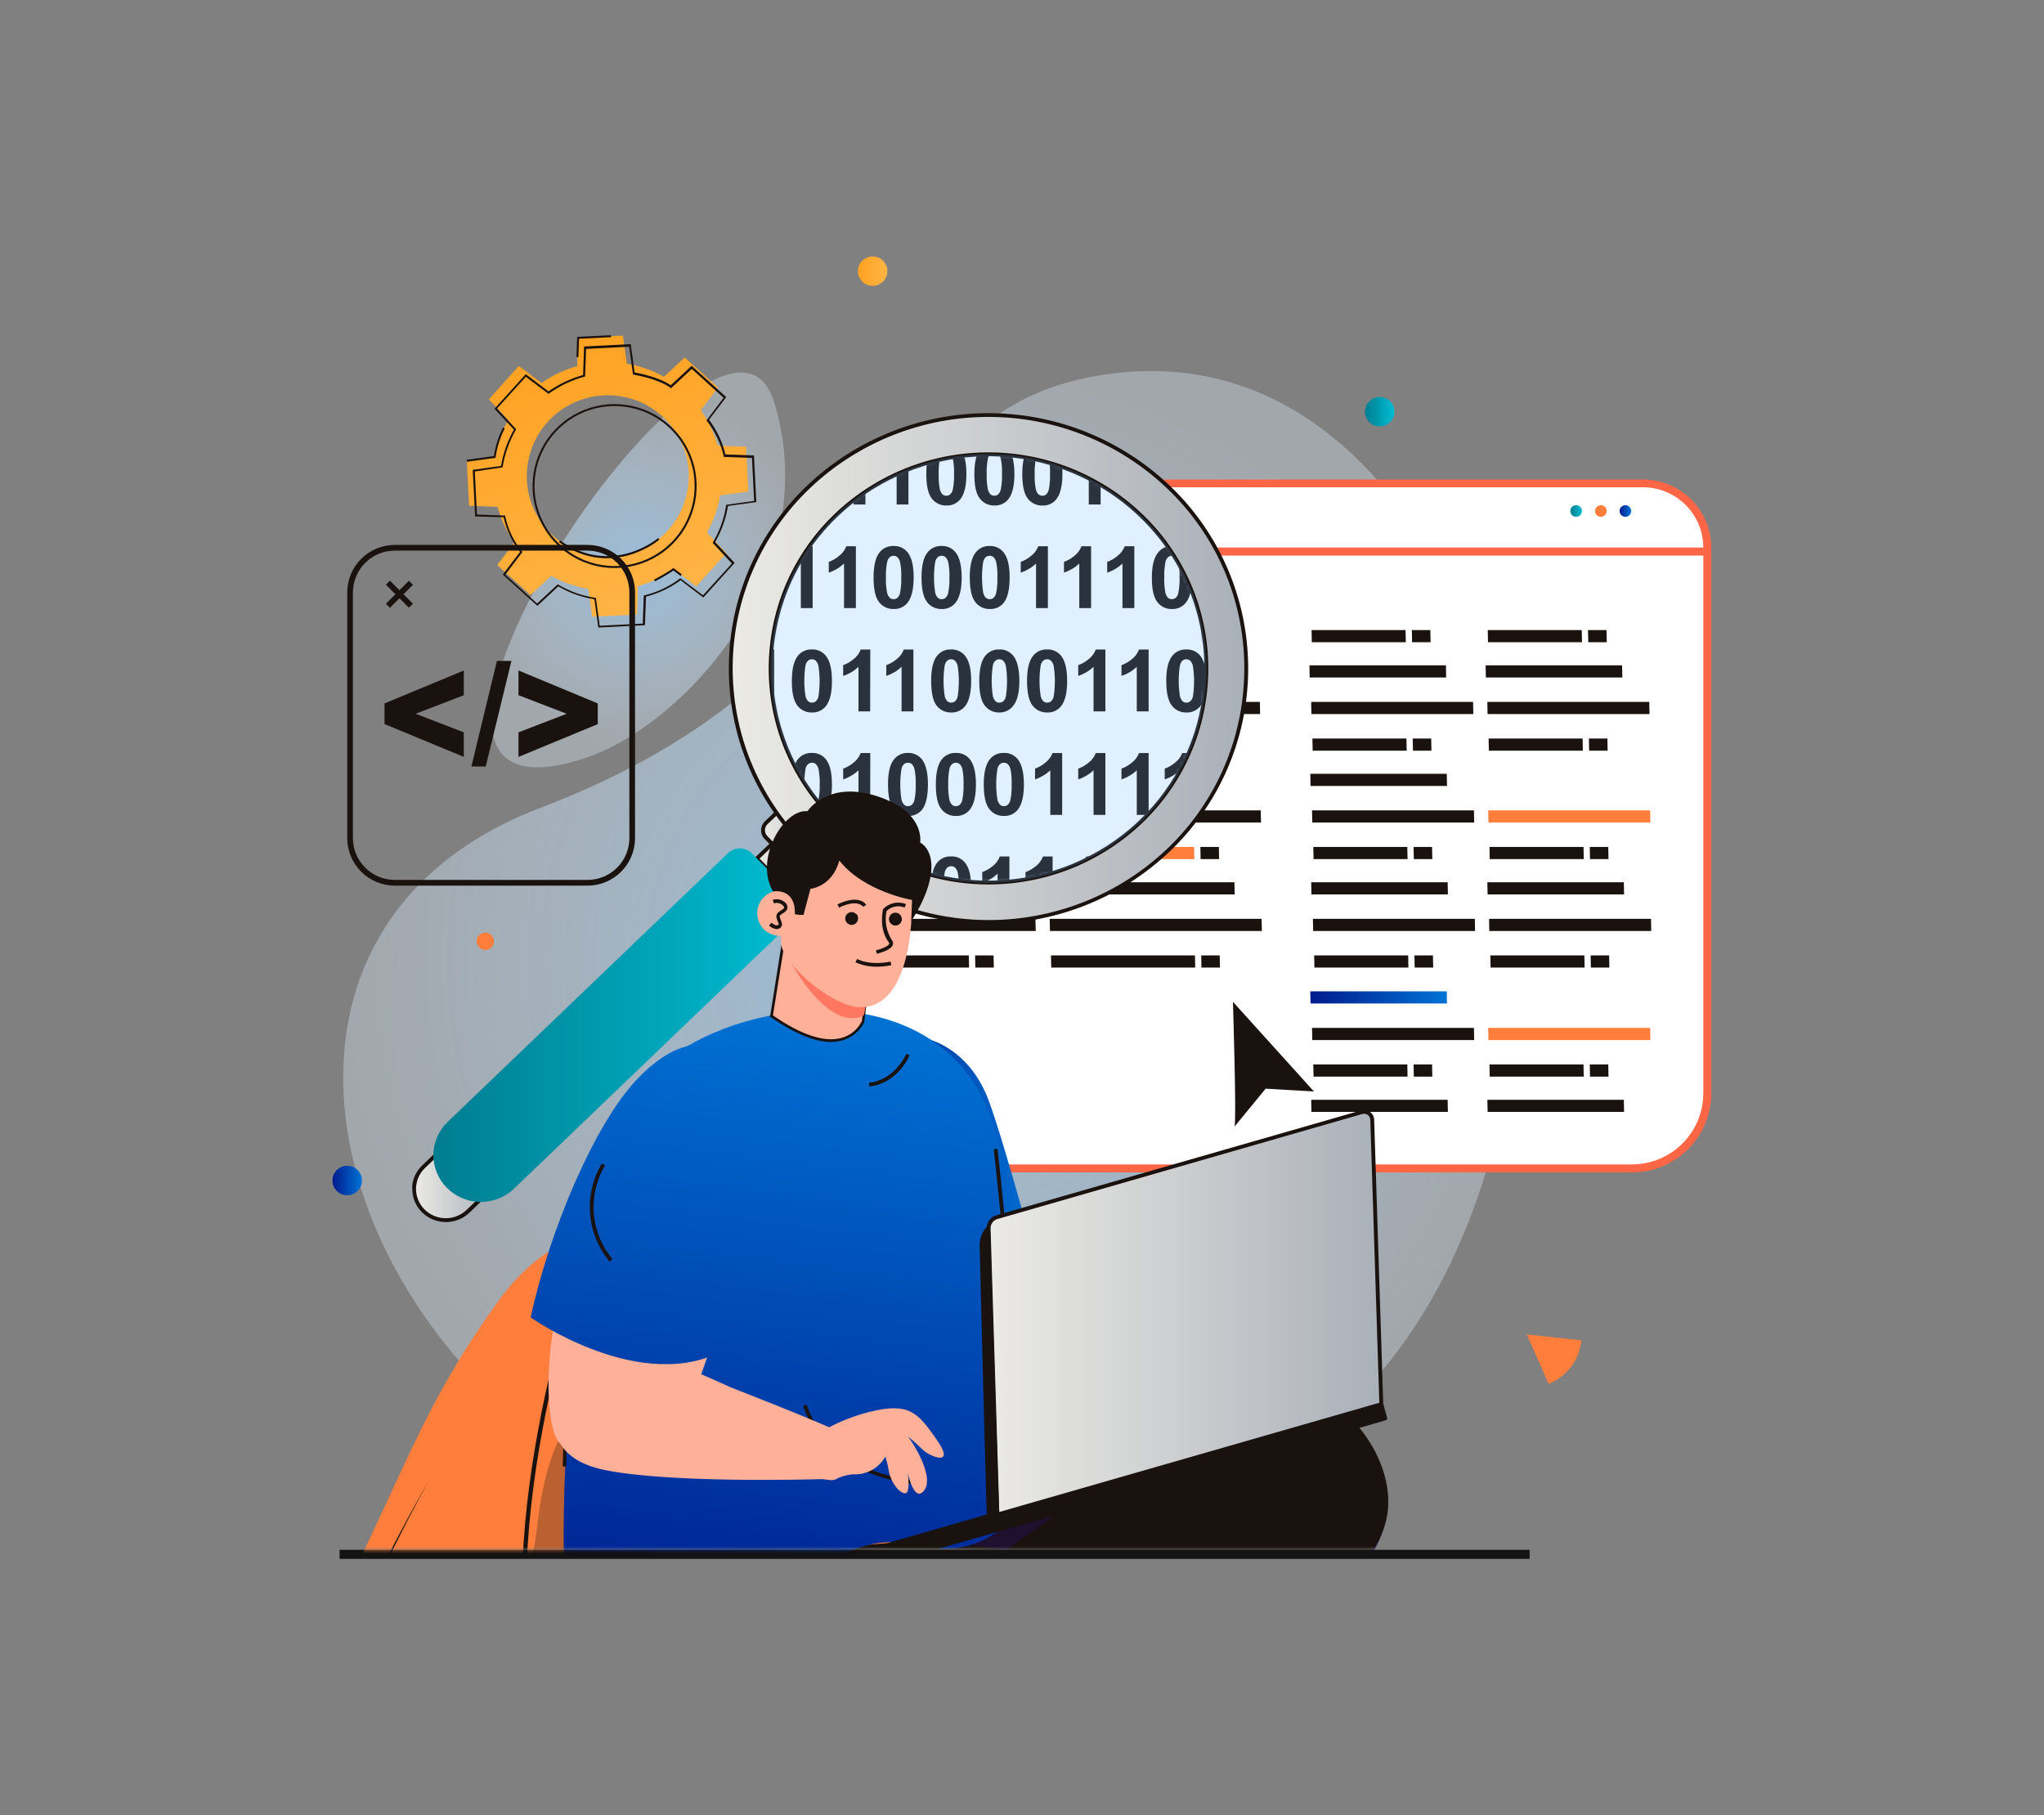<svg fill="none" height="524" viewBox="0 0 590 524" width="590" xmlns="http://www.w3.org/2000/svg">
  <rect x="0" y="0" width="590" height="524" fill="#808080" stroke="none"/>
  <path
    d="M456.436 387.079V386.895L440.703 385.206L446.996 399.432L447.757 399.157C450.126 398.067 452.172 396.381 453.694 394.264C455.215 392.146 456.16 389.671 456.436 387.079Z"
    fill="url(#paint0_linear_235_29646)"/>
  <path
    d="M256.151 78.272C256.151 79.115 255.901 79.938 255.433 80.638C254.965 81.338 254.299 81.884 253.521 82.206C252.742 82.528 251.885 82.612 251.059 82.448C250.232 82.284 249.473 81.878 248.877 81.283C248.281 80.688 247.875 79.929 247.711 79.103C247.546 78.277 247.631 77.421 247.953 76.643C248.276 75.865 248.822 75.2 249.523 74.733C250.223 74.265 251.047 74.015 251.89 74.015C253.019 74.019 254.101 74.468 254.899 75.266C255.698 76.064 256.148 77.144 256.151 78.272Z"
    fill="url(#paint1_linear_235_29646)"/>
  <path d="M313.014 109.189C252.008 122.066 261.094 193.264 156.022 233.18C43.45 275.991 111.628 437.54 239.71 446.71C367.176 455.88 425.966 398.437 438.999 289.3C448.937 207.294 403.664 90.049 313.014 109.189Z"
        fill="url(#paint2_radial_235_29646)"
        opacity="0.7"/>
  <path d="M169.631 218.573C196.994 209.181 238.465 165.283 223.465 116.118C208.466 66.954 88.867 246.28 169.631 218.573Z"
        fill="url(#paint3_radial_235_29646)"
        opacity="0.7"/>
  <path
    d="M170.929 178.042L183.87 177.387L184.158 169.2C187.842 168.196 191.318 166.546 194.424 164.326L200.98 169.278L209.659 159.689L204.074 153.689C205.964 150.377 207.255 146.759 207.889 143L216.018 141.886L215.362 128.956L207.155 128.668C206.143 124.992 204.497 121.521 202.291 118.411L207.247 111.861L197.636 103.189L191.644 108.769C188.323 106.891 184.697 105.609 180.933 104.983L179.805 96.862L166.878 97.516L166.576 105.704C162.898 106.717 159.424 108.361 156.31 110.564L149.754 105.625L141.101 115.28L146.686 121.267C144.802 124.581 143.511 128.198 142.871 131.956L134.742 133.083L135.398 146L143.592 146.301C144.602 149.98 146.253 153.452 148.47 156.558L143.514 163.108L153.111 171.78L159.116 166.2C162.431 168.086 166.052 169.376 169.814 170.012L170.929 178.042ZM152.088 138.624C151.855 134.01 152.997 129.431 155.37 125.465C157.742 121.5 161.238 118.326 165.415 116.346C169.593 114.365 174.264 113.667 178.839 114.34C183.413 115.012 187.685 117.025 191.115 120.124C194.545 123.223 196.977 127.268 198.106 131.748C199.234 136.228 199.008 140.942 197.455 145.294C195.902 149.645 193.092 153.439 189.381 156.195C185.67 158.951 181.224 160.545 176.606 160.776C170.415 161.086 164.354 158.927 159.756 154.773C155.158 150.619 152.4 144.81 152.088 138.624Z"
    fill="url(#paint4_linear_235_29646)"/>
  <path
    d="M166.393 103.071L166.602 97.241L176.357 96.757L176.383 97.32L167.153 97.791L166.956 103.084L166.393 103.071ZM134.782 133.292L134.703 132.729L142.57 131.642C142.995 128.777 143.881 125.999 145.192 123.415L145.69 123.69C144.37 126.275 143.484 129.058 143.068 131.93V132.153L134.782 133.292ZM161.358 156.506L161.686 156.034C176.737 166.514 189.822 155.445 189.953 155.327L190.334 155.759C190.202 155.89 176.777 167.3 161.358 156.506ZM188.8 167.3C190.674 166.344 192.487 165.272 194.228 164.091L194.398 163.973L196.797 165.794L196.443 166.252L194.372 164.68C192.664 165.826 190.891 166.871 189.062 167.811L188.8 167.3Z"
    fill="#1A120E"/>
  <path
    d="M137.142 149.078L136.46 135.624L144.641 134.498C145.24 130.81 146.496 127.261 148.352 124.018L142.727 117.992L151.761 108.009L158.316 112.987C161.354 110.857 164.733 109.258 168.307 108.258L168.595 100.018L182.06 99.337L183.188 107.512C184.368 107.721 190.137 108.822 193.611 111.206L199.642 105.599L209.633 114.625L204.651 121.175C206.903 124.144 208.514 127.548 209.384 131.17L217.631 131.472L218.313 144.925L210.131 146.052C209.545 149.722 208.287 153.252 206.421 156.466L212.046 162.492L203.012 172.475L196.456 167.497C193.46 169.698 190.068 171.303 186.466 172.226L186.164 180.466L172.699 181.147L171.572 172.985C167.899 172.409 164.367 171.147 161.161 169.265L155.117 174.885L145.126 165.859L150.109 159.309C147.81 156.367 146.189 152.954 145.362 149.314L137.142 149.078ZM137.05 136.109L137.679 148.528L145.834 148.816V149.039C146.623 152.744 148.271 156.212 150.646 159.165L150.804 159.335L145.861 165.885L155.038 174.217L161.004 168.662L161.188 168.78C164.437 170.72 168.036 172.002 171.781 172.553H171.991L173.106 180.636L185.535 180.007L185.823 171.859H186.033C189.712 170.963 193.169 169.327 196.194 167.051L196.365 166.907L202.92 171.833L211.259 162.663L205.7 156.689L205.818 156.506C207.735 153.252 209.016 149.665 209.594 145.934V145.711L217.683 144.598L217.054 132.192L208.899 131.891V131.694C208.045 128.001 206.398 124.537 204.074 121.542L203.93 121.371L208.86 114.821L199.682 106.49L193.703 112.057L193.52 111.913C189.848 109.293 183.031 108.167 182.926 108.154H182.716L181.615 100.084L169.185 100.713L168.884 108.73H168.674C165.028 109.723 161.588 111.356 158.513 113.551L158.342 113.695L151.787 108.769L143.448 117.939L149.007 123.913L148.889 124.096C147 127.367 145.721 130.954 145.113 134.681V134.891L137.05 136.109Z"
    fill="#1A120E"/>
  <path
    d="M155.131 148.344C153.541 143.944 153.292 139.171 154.416 134.629C155.541 130.087 157.988 125.981 161.448 122.828C164.908 119.676 169.226 117.619 173.855 116.918C178.485 116.218 183.219 116.904 187.458 118.891C191.698 120.878 195.252 124.076 197.673 128.081C200.093 132.086 201.27 136.719 201.056 141.392C200.842 146.066 199.246 150.571 196.469 154.339C193.692 158.106 189.86 160.966 185.457 162.558C179.549 164.686 173.037 164.384 167.351 161.719C161.665 159.055 157.27 154.244 155.131 148.344ZM199.132 132.454C197.578 128.158 194.783 124.419 191.102 121.709C187.421 119 183.018 117.442 178.451 117.233C173.883 117.024 169.356 118.173 165.443 120.535C161.529 122.897 158.404 126.365 156.464 130.502C154.523 134.638 153.854 139.256 154.54 143.773C155.227 148.289 157.239 152.501 160.321 155.875C163.404 159.249 167.419 161.634 171.858 162.728C176.297 163.822 180.961 163.576 185.26 162.021C191.021 159.934 195.717 155.648 198.318 150.105C200.918 144.561 201.211 138.213 199.132 132.454Z"
    fill="#1A120E"/>
  <path
    d="M471.134 337.273H254.945C249.18 337.273 243.651 334.984 239.574 330.911C235.497 326.838 233.207 321.313 233.207 315.553V158.065C233.207 153.151 235.157 148.437 238.63 144.957C242.103 141.478 246.815 139.516 251.733 139.502H474.229C476.669 139.5 479.085 139.979 481.34 140.911C483.595 141.844 485.644 143.211 487.369 144.935C489.095 146.659 490.463 148.706 491.396 150.959C492.329 153.212 492.809 155.626 492.807 158.065V315.553C492.811 321.303 490.53 326.82 486.467 330.892C482.404 334.964 476.889 337.259 471.134 337.273Z"
    fill="white"/>
  <path
    d="M471.134 338.425H254.945C248.878 338.415 243.063 336.001 238.774 331.714C234.486 327.426 232.073 321.615 232.066 315.553V158.065C232.091 152.86 234.17 147.876 237.853 144.197C241.536 140.517 246.525 138.439 251.733 138.415H474.229C479.451 138.418 484.459 140.487 488.159 144.169C491.859 147.851 493.95 152.847 493.974 158.065V315.553C493.967 321.608 491.56 327.414 487.28 331.7C483 335.986 477.195 338.405 471.134 338.425ZM251.733 140.655C247.115 140.662 242.688 142.498 239.424 145.762C236.16 149.026 234.325 153.45 234.322 158.065V315.553C234.325 321.004 236.493 326.231 240.35 330.087C244.207 333.943 249.437 336.113 254.893 336.12H471.134C476.584 336.102 481.804 333.928 485.652 330.074C489.5 326.219 491.663 320.997 491.666 315.553V158.065C491.663 153.448 489.826 149.022 486.559 145.758C483.292 142.493 478.862 140.658 474.242 140.655H251.733Z"
    fill="#FF6645"/>
  <path
    d="M454.956 145.829C454.624 145.829 454.299 145.928 454.023 146.112C453.747 146.296 453.532 146.558 453.405 146.864C453.278 147.171 453.245 147.508 453.31 147.833C453.374 148.158 453.534 148.457 453.769 148.692C454.004 148.926 454.303 149.086 454.628 149.151C454.954 149.215 455.291 149.182 455.598 149.055C455.904 148.928 456.167 148.713 456.351 148.438C456.535 148.162 456.634 147.838 456.634 147.506C456.634 147.061 456.457 146.635 456.142 146.32C455.828 146.006 455.401 145.829 454.956 145.829Z"
    fill="url(#paint5_linear_235_29646)"/>
  <path
    d="M462.087 145.829C461.755 145.829 461.431 145.928 461.155 146.112C460.879 146.296 460.664 146.558 460.537 146.864C460.41 147.171 460.377 147.508 460.441 147.833C460.506 148.158 460.666 148.457 460.901 148.692C461.135 148.926 461.434 149.086 461.76 149.151C462.086 149.215 462.423 149.182 462.73 149.055C463.036 148.928 463.298 148.713 463.483 148.438C463.667 148.162 463.766 147.838 463.766 147.506C463.766 147.061 463.589 146.635 463.274 146.32C462.959 146.006 462.532 145.829 462.087 145.829Z"
    fill="url(#paint6_linear_235_29646)"/>
  <path
    d="M469.167 145.829C468.836 145.829 468.511 145.928 468.235 146.112C467.959 146.296 467.744 146.558 467.617 146.864C467.49 147.171 467.457 147.508 467.522 147.833C467.586 148.158 467.746 148.457 467.981 148.692C468.216 148.926 468.515 149.086 468.84 149.151C469.166 149.215 469.503 149.182 469.81 149.055C470.116 148.928 470.378 148.713 470.563 148.438C470.747 148.162 470.846 147.838 470.846 147.506C470.846 147.061 470.669 146.635 470.354 146.32C470.039 146.006 469.613 145.829 469.167 145.829Z"
    fill="url(#paint7_linear_235_29646)"/>
  <path d="M296.888 158.052H492.859V160.37H296.888V158.052Z" fill="#FF6645"/>
  <path
    d="M279.725 279.305L279.647 275.794H252.507L252.585 279.305H279.725ZM298.959 268.747L298.881 265.236H252.14L252.218 268.747H298.959Z"
    fill="#1A120E"/>
  <path d="M291.119 258.188L291.04 254.677H251.654L251.72 258.188H291.119Z" fill="url(#paint8_linear_235_29646)"/>
  <path
    d="M286.871 279.305L286.792 275.794H281.456L281.535 279.305H286.871ZM344.992 279.305L344.927 275.794H303.365L303.443 279.305H344.992ZM364.239 268.747L364.161 265.236H302.998L303.076 268.747H364.239ZM356.386 258.188L356.32 254.677H302.499L302.578 258.188H356.386ZM352.138 279.305L352.072 275.794H346.736L346.802 279.305H352.138ZM279.476 247.996L279.398 244.485H252.257L252.336 247.996H279.476ZM298.71 237.438L298.632 233.927H251.89L251.969 237.438H298.71ZM290.857 226.879L290.791 223.368H251.405L251.471 226.879H290.857ZM286.622 247.996L286.543 244.485H281.207L281.272 247.996H286.622Z"
    fill="#1A120E"/>
  <path d="M344.743 247.996L344.677 244.485H303.115L303.194 247.996H344.743Z" fill="url(#paint9_linear_235_29646)"/>
  <path d="M363.99 237.438L363.911 233.927H302.748L302.827 237.438H363.99Z" fill="#1A120E"/>
  <path d="M356.137 226.879L356.071 223.368H302.25L302.329 226.879H356.137Z" fill="white"/>
  <path
    d="M351.888 247.996L351.823 244.485H346.487L346.552 247.996H351.888ZM279.213 216.7L279.148 213.189H252.008L252.073 216.7H279.213ZM298.447 206.128L298.382 202.618H251.641L251.719 206.128H298.447ZM290.607 195.57L290.541 192.059H251.143L251.221 195.57H290.607ZM286.359 216.7L286.293 213.189H280.957L281.023 216.7H286.359Z"
    fill="#1A120E"/>
  <path d="M344.494 216.7L344.428 213.189H302.866L302.932 216.7H344.494Z" fill="url(#paint10_linear_235_29646)"/>
  <path
    d="M363.728 206.128L363.663 202.618H302.499L302.565 206.128H363.728ZM355.888 195.57L355.809 192.059H302.001L302.08 195.57H355.888Z"
    fill="#1A120E"/>
  <path d="M351.64 216.7L351.575 213.189H346.238L346.304 216.7H351.64Z" fill="url(#paint11_linear_235_29646)"/>
  <path
    d="M278.965 185.391L278.9 181.88H251.76L251.825 185.391H278.965ZM286.111 185.391L286.045 181.88H280.709L280.775 185.391H286.111ZM344.246 185.391L344.167 181.88H302.618L302.683 185.391H344.246ZM351.391 185.391L351.326 181.88H345.976L346.055 185.391H351.391ZM406.536 279.305L406.471 275.794H379.331L379.41 279.305H406.536ZM425.784 268.746L425.705 265.236H378.964L379.042 268.746H425.784ZM417.93 258.188L417.864 254.677H378.479L378.544 258.188H417.93ZM413.695 279.305L413.616 275.794H408.28L408.346 279.305H413.695ZM457.394 279.305L457.329 275.794H430.189L430.254 279.305H457.394ZM476.628 268.746L476.563 265.236H429.822L429.887 268.746H476.628ZM468.788 258.188L468.722 254.677H429.324L429.402 258.188H468.788ZM464.54 279.305L464.474 275.794H459.138L459.204 279.305H464.54ZM406.287 247.996L406.222 244.485H379.082L379.16 247.996H406.287ZM425.521 237.437L425.456 233.927H378.715L378.793 237.437H425.521ZM417.681 226.879L417.615 223.368H378.216L378.295 226.879H417.681ZM413.433 247.996L413.367 244.485H408.031L408.097 247.996H413.433ZM457.145 247.996L457.08 244.485H429.94L430.005 247.996H457.145Z"
    fill="#1A120E"/>
  <path d="M476.379 237.438L476.313 233.927H429.572L429.638 237.438H476.379Z" fill="url(#paint12_linear_235_29646)"/>
  <path d="M468.539 226.879L468.473 223.368H429.074L429.153 226.879H468.539Z" fill="white"/>
  <path
    d="M464.29 247.996L464.225 244.485H458.889L458.954 247.996H464.29ZM406.038 216.7L405.972 213.189H378.832L378.898 216.7H406.038ZM425.272 206.128L425.206 202.618H378.465L378.531 206.128H425.272ZM417.431 195.57L417.366 192.059H377.967L378.045 195.57H417.431ZM413.183 216.7L413.118 213.189H407.781L407.847 216.7H413.183ZM456.896 216.7L456.817 213.189H429.69L429.756 216.7H456.896ZM476.13 206.128L476.064 202.618H429.323L429.389 206.128H476.13ZM468.289 195.57L468.211 192.059H428.825L428.903 195.57H468.289ZM464.041 216.7L463.976 213.189H458.626L458.705 216.7H464.041ZM417.929 320.963L417.864 317.465H378.478L378.544 320.963H417.929ZM468.787 320.963L468.722 317.465H429.323L429.402 320.963H468.787ZM406.287 310.784L406.221 307.274H379.081L379.16 310.784H406.287ZM425.521 300.226L425.455 296.715H378.714L378.793 300.226H425.521Z"
    fill="#1A120E"/>
  <path d="M417.68 289.667L417.615 286.156H378.216L378.294 289.667H417.68Z" fill="url(#paint13_linear_235_29646)"/>
  <path
    d="M413.432 310.784L413.367 307.273H408.03L408.096 310.784H413.432ZM457.145 310.784L457.079 307.273H429.939L430.005 310.784H457.145Z"
    fill="#1A120E"/>
  <path d="M476.379 300.226L476.313 296.715H429.572L429.638 300.226H476.379Z" fill="url(#paint14_linear_235_29646)"/>
  <path d="M468.539 289.667L468.473 286.156H429.074L429.153 289.667H468.539Z" fill="white"/>
  <path
    d="M464.291 310.784L464.225 307.274H458.889L458.954 310.784H464.291ZM405.789 185.391L405.71 181.88H378.583L378.649 185.391H405.789ZM412.934 185.391L412.869 181.88H407.533L407.598 185.391H412.934ZM456.647 185.391L456.568 181.88H429.441L429.507 185.391H456.647ZM463.792 185.391L463.714 181.88H458.377L458.456 185.391H463.792ZM356.347 325.194C356.963 323.229 355.888 289.183 355.888 289.183L379.265 315.068L365.328 314.256L356.347 325.194ZM169.592 157.292H113.949C110.312 157.295 106.826 158.74 104.255 161.309C101.684 163.878 100.238 167.361 100.234 170.994V241.944C100.238 245.577 101.684 249.06 104.255 251.629C106.826 254.198 110.312 255.643 113.949 255.647H169.592C173.228 255.643 176.715 254.198 179.286 251.629C181.857 249.06 183.303 245.577 183.306 241.944V170.994C183.303 167.361 181.857 163.878 179.286 161.309C176.715 158.74 173.228 157.295 169.592 157.292ZM181.667 241.944C181.661 245.14 180.386 248.204 178.122 250.463C175.859 252.722 172.791 253.992 169.592 253.996H113.949C110.749 253.992 107.682 252.722 105.419 250.463C103.155 248.204 101.88 245.14 101.873 241.944V170.994C101.88 167.798 103.155 164.734 105.419 162.475C107.682 160.216 110.749 158.946 113.949 158.942H169.592C172.791 158.946 175.859 160.216 178.122 162.475C180.386 164.734 181.661 167.798 181.667 170.994V241.944Z"
    fill="#1A120E"/>
  <path d="M111.383 174.285L118.029 167.643L119.197 168.81L112.551 175.452L111.383 174.285Z" fill="#1A120E"/>
  <path d="M111.389 168.783L112.557 167.616L119.204 174.258L118.036 175.425L111.389 168.783Z" fill="#1A120E"/>
  <path
    d="M133.877 218.482L110.998 209.011V203.05L133.877 193.553V200.692L119.966 206.037L133.877 211.395V218.482ZM143.435 190.788H147.617L140.21 221.259H136.066L143.435 190.788ZM149.663 211.395L163.574 206.037L149.663 200.679V193.539L172.542 203.05V209.024L149.663 218.495V211.395Z"
    fill="#1A120E"/>
  <path
    d="M135.044 349.652L142.57 342.434L129.8 329.544L122.274 336.762C121.414 337.58 120.726 338.562 120.251 339.649C119.776 340.737 119.524 341.909 119.509 343.095C119.495 344.282 119.718 345.459 120.166 346.558C120.613 347.657 121.277 348.656 122.117 349.495C123.823 351.204 126.132 352.178 128.548 352.207C130.965 352.237 133.296 351.32 135.044 349.652Z"
    fill="url(#paint15_linear_235_29646)"/>
  <path
    d="M118.97 342.421C119.174 340.103 120.229 337.942 121.933 336.356L129.799 328.758L143.369 342.447L135.503 350.058C133.644 351.828 131.165 352.801 128.598 352.769C126.03 352.737 123.577 351.703 121.762 349.888C120.872 348.996 120.169 347.935 119.696 346.767C119.223 345.599 118.99 344.349 119.009 343.089C118.943 342.866 118.957 342.644 118.97 342.421ZM129.799 330.33L122.667 337.168C121.864 337.936 121.221 338.857 120.778 339.876C120.335 340.896 120.1 341.993 120.087 343.105C120.073 344.216 120.282 345.319 120.7 346.348C121.118 347.378 121.738 348.314 122.523 349.102C124.128 350.707 126.297 351.621 128.568 351.651C130.838 351.68 133.031 350.822 134.677 349.259L141.796 342.434L129.799 330.33Z"
    fill="#1A120E"/>
  <path d="M231.28 235.499L218.431 247.826L227.871 257.35L240.562 245.167L231.28 235.499Z"
        fill="url(#paint16_linear_235_29646)"/>
  <path
    d="M217.645 247.826L231.306 234.726L241.363 245.206L227.871 258.149L217.645 247.826ZM231.267 236.298L219.244 247.839L227.884 256.564L239.776 245.153L231.267 236.298Z"
    fill="#1A120E"/>
  <g opacity="0.3" style="mix-blend-mode:screen">
    <path
      d="M329.272 237.267C317.237 248.74 301.185 255.048 284.552 254.839C267.92 254.631 252.03 247.924 240.287 236.154C234.524 230.38 229.974 223.514 226.903 215.959C223.832 208.404 222.302 200.312 222.403 192.158C222.505 184.004 224.235 175.953 227.493 168.476C230.751 161 235.471 154.249 241.375 148.62C253.415 137.151 269.471 130.847 286.104 131.058C302.738 131.268 318.628 137.976 330.373 149.746C336.137 155.519 340.687 162.384 343.758 169.939C346.829 177.494 348.358 185.585 348.255 193.738C348.153 201.891 346.421 209.942 343.161 217.417C339.901 224.892 335.179 231.641 329.272 237.267Z"
      fill="white"/>
  </g>
  <mask height="124" id="mask0_235_29646" maskUnits="userSpaceOnUse" style="mask-type:luminance" width="127" x="222"
        y="131">
    <path
      d="M329.272 237.267C317.237 248.74 301.185 255.048 284.552 254.839C267.92 254.631 252.03 247.924 240.287 236.154C234.524 230.38 229.974 223.514 226.903 215.959C223.832 208.404 222.302 200.312 222.403 192.158C222.505 184.004 224.235 175.953 227.493 168.476C230.751 161 235.471 154.249 241.375 148.62C253.415 137.151 269.471 130.847 286.104 131.058C302.738 131.268 318.628 137.976 330.373 149.746C336.137 155.519 340.687 162.384 343.758 169.939C346.829 177.494 348.358 185.585 348.255 193.738C348.153 201.891 346.421 209.942 343.161 217.417C339.901 224.892 335.179 231.641 329.272 237.267Z"
      fill="white"/>
  </mask>
  <g mask="url(#mask0_235_29646)">
    <path d="M191.946 120.494H373.902V275.139H191.946V120.494Z" fill="white"/>
    <path
      d="M206.644 127.738C207.417 127.701 208.189 127.85 208.893 128.171C209.598 128.492 210.216 128.977 210.695 129.585C211.849 131.039 212.439 133.515 212.439 136.843C212.439 140.17 211.849 142.633 210.682 144.113C210.2 144.713 209.583 145.19 208.881 145.507C208.179 145.823 207.413 145.969 206.644 145.934C205.835 145.956 205.034 145.786 204.304 145.437C203.575 145.089 202.938 144.572 202.448 143.93C201.382 142.593 200.849 140.218 200.849 136.803C200.849 133.389 201.434 130.974 202.606 129.559C203.086 128.957 203.702 128.478 204.404 128.161C205.107 127.844 205.874 127.699 206.644 127.738ZM206.644 130.568C206.242 130.564 205.851 130.703 205.542 130.961C205.147 131.341 204.881 131.836 204.782 132.375C204.493 133.846 204.374 135.345 204.428 136.843C204.373 138.286 204.479 139.732 204.743 141.152C204.854 141.738 205.132 142.279 205.542 142.711C205.852 142.967 206.242 143.106 206.644 143.104C207.051 143.103 207.446 142.96 207.758 142.698C208.143 142.312 208.403 141.819 208.506 141.283C208.795 139.822 208.914 138.332 208.86 136.843C208.915 135.399 208.809 133.953 208.545 132.533C208.436 131.942 208.158 131.396 207.745 130.961C207.438 130.701 207.046 130.561 206.644 130.568ZM220.502 127.738C221.276 127.702 222.047 127.851 222.751 128.173C223.456 128.494 224.073 128.978 224.554 129.585C225.707 131.044 226.284 133.463 226.284 136.843C226.284 140.222 225.703 142.641 224.54 144.1C224.058 144.7 223.441 145.177 222.74 145.494C222.038 145.81 221.271 145.956 220.502 145.921C219.694 145.943 218.892 145.773 218.162 145.424C217.433 145.076 216.797 144.559 216.307 143.917C215.24 142.58 214.707 140.205 214.707 136.79C214.707 133.375 215.293 130.961 216.464 129.546C216.945 128.945 217.562 128.468 218.264 128.154C218.966 127.839 219.734 127.697 220.502 127.738ZM220.502 130.568C220.096 130.564 219.702 130.703 219.388 130.961C219.003 131.347 218.743 131.84 218.64 132.375C218.351 133.846 218.233 135.345 218.286 136.843C218.232 138.286 218.337 139.732 218.601 141.152C218.706 141.74 218.985 142.283 219.401 142.711C219.708 142.971 220.1 143.111 220.502 143.104C220.905 143.101 221.295 142.958 221.604 142.698C221.999 142.318 222.265 141.823 222.364 141.283C222.653 139.822 222.772 138.332 222.718 136.843C222.773 135.399 222.668 133.953 222.403 132.533C222.275 131.955 221.989 131.425 221.577 131C221.28 130.736 220.9 130.583 220.502 130.568ZM237.311 145.62H233.902V132.755C232.639 133.942 231.131 134.837 229.483 135.375V132.31C230.543 131.929 231.528 131.366 232.394 130.646C233.374 129.93 234.122 128.941 234.544 127.804H237.311V145.62ZM249.806 145.62H246.384V132.755C245.12 133.94 243.612 134.835 241.965 135.375V132.31C243.025 131.929 244.01 131.366 244.876 130.646C245.852 129.926 246.599 128.939 247.026 127.804H249.806V145.62ZM262.222 145.62H258.813V132.755C257.547 133.938 256.039 134.831 254.394 135.375V132.31C255.454 131.929 256.439 131.366 257.305 130.646C258.278 129.922 259.024 128.936 259.455 127.804H262.222V145.62ZM273.17 127.738C273.943 127.705 274.713 127.855 275.417 128.176C276.121 128.497 276.739 128.98 277.221 129.585C278.375 131.044 278.952 133.463 278.952 136.843C278.952 140.222 278.37 142.641 277.208 144.1C276.724 144.698 276.107 145.174 275.406 145.491C274.704 145.807 273.938 145.954 273.17 145.921C272.361 145.944 271.559 145.774 270.829 145.426C270.099 145.077 269.463 144.56 268.974 143.917C267.908 142.58 267.374 140.205 267.374 136.79C267.374 133.375 267.96 130.961 269.131 129.546C269.612 128.945 270.229 128.468 270.931 128.154C271.634 127.839 272.401 127.697 273.17 127.738ZM273.17 130.568C272.763 130.564 272.369 130.703 272.055 130.961C271.664 131.343 271.403 131.838 271.308 132.375C271.019 133.846 270.9 135.345 270.954 136.843C270.899 138.286 271.005 139.732 271.268 141.152C271.374 141.74 271.652 142.283 272.068 142.711C272.376 142.971 272.767 143.111 273.17 143.104C273.573 143.101 273.962 142.958 274.271 142.698C274.666 142.318 274.932 141.823 275.031 141.283C275.321 139.822 275.44 138.332 275.385 136.843C275.445 135.398 275.335 133.952 275.058 132.533C274.952 131.944 274.679 131.398 274.271 130.961C273.961 130.705 273.571 130.566 273.17 130.568ZM287.015 127.738C287.789 127.701 288.56 127.85 289.264 128.171C289.969 128.492 290.587 128.977 291.066 129.585C292.229 131.044 292.81 133.463 292.81 136.843C292.81 140.222 292.229 142.641 291.066 144.1C290.585 144.7 289.968 145.178 289.266 145.495C288.564 145.811 287.797 145.957 287.028 145.921C286.22 145.943 285.418 145.773 284.688 145.424C283.959 145.076 283.323 144.559 282.832 143.917C281.766 142.58 281.237 140.205 281.246 136.79C281.255 133.375 281.836 130.961 282.99 129.546C283.471 128.95 284.087 128.475 284.786 128.161C285.485 127.847 286.249 127.702 287.015 127.738ZM287.015 130.568C286.613 130.566 286.223 130.705 285.914 130.961C285.518 131.341 285.252 131.836 285.153 132.375C284.87 133.847 284.756 135.345 284.812 136.843C284.758 138.286 284.863 139.732 285.127 141.152C285.234 141.737 285.507 142.278 285.914 142.711C286.223 142.967 286.613 143.106 287.015 143.104C287.422 143.103 287.817 142.96 288.129 142.698C288.52 142.316 288.781 141.821 288.877 141.283C289.166 139.822 289.285 138.332 289.231 136.843C289.286 135.399 289.18 133.953 288.916 132.533C288.813 131.94 288.534 131.393 288.116 130.961C287.809 130.701 287.417 130.561 287.015 130.568ZM300.873 127.738C301.647 127.701 302.418 127.85 303.123 128.171C303.828 128.492 304.445 128.977 304.925 129.585C306.078 131.039 306.668 133.515 306.668 136.843C306.668 140.17 306.078 142.633 304.912 144.113C304.429 144.713 303.812 145.19 303.111 145.507C302.409 145.823 301.642 145.969 300.873 145.934C300.065 145.956 299.263 145.786 298.534 145.437C297.804 145.089 297.168 144.572 296.678 143.93C295.611 142.593 295.078 140.218 295.078 136.803C295.078 133.389 295.664 130.974 296.835 129.559C297.315 128.957 297.932 128.478 298.634 128.161C299.336 127.844 300.104 127.699 300.873 127.738ZM300.873 130.568C300.471 130.561 300.079 130.701 299.772 130.961C299.377 131.341 299.111 131.836 299.012 132.375C298.723 133.846 298.604 135.345 298.658 136.843C298.603 138.286 298.708 139.732 298.972 141.152C299.083 141.738 299.361 142.279 299.772 142.711C300.081 142.969 300.471 143.111 300.873 143.111C301.276 143.111 301.666 142.969 301.975 142.711C302.37 142.331 302.636 141.836 302.735 141.297C303.025 139.835 303.143 138.345 303.089 136.856C303.144 135.412 303.039 133.966 302.774 132.546C302.665 131.956 302.388 131.41 301.975 130.974C301.668 130.711 301.277 130.567 300.873 130.568ZM317.695 145.62H314.273V132.755C313.014 133.941 311.51 134.835 309.868 135.375V132.31C310.923 131.929 311.904 131.366 312.765 130.646C313.745 129.93 314.493 128.941 314.915 127.804H317.695V145.62ZM330.177 145.62H326.755V132.755C325.492 133.942 323.984 134.837 322.336 135.375V132.31C323.396 131.929 324.381 131.366 325.247 130.646C326.227 129.93 326.975 128.941 327.397 127.804H330.177V145.62ZM342.658 145.62H339.236V132.755C337.973 133.94 336.464 134.835 334.818 135.375V132.31C335.878 131.929 336.863 131.366 337.729 130.646C338.705 129.926 339.452 128.939 339.879 127.804H342.658V145.62ZM353.541 127.738C354.314 127.701 355.086 127.85 355.79 128.171C356.495 128.492 357.113 128.977 357.592 129.585C358.746 131.044 359.323 133.463 359.323 136.843C359.323 140.222 358.741 142.641 357.579 144.1C357.097 144.7 356.48 145.177 355.778 145.494C355.076 145.81 354.31 145.956 353.541 145.921C352.732 145.943 351.93 145.773 351.201 145.424C350.471 145.076 349.835 144.559 349.345 143.917C348.287 142.58 347.754 140.205 347.746 136.79C347.737 133.375 348.322 130.961 349.502 129.546C349.984 128.946 350.601 128.469 351.303 128.155C352.005 127.841 352.772 127.698 353.541 127.738ZM353.541 130.568C353.135 130.564 352.74 130.703 352.426 130.961C352.042 131.347 351.781 131.84 351.679 132.375C351.39 133.846 351.271 135.345 351.325 136.843C351.27 138.286 351.376 139.732 351.64 141.152C351.745 141.74 352.023 142.283 352.439 142.711C352.747 142.971 353.138 143.111 353.541 143.104C353.944 143.104 354.335 142.96 354.642 142.698C355.037 142.318 355.303 141.823 355.402 141.283C355.692 139.822 355.811 138.332 355.756 136.843C355.812 135.399 355.706 133.953 355.442 132.533C355.333 131.942 355.055 131.396 354.642 130.961C354.332 130.705 353.942 130.566 353.541 130.568ZM209.607 175.54H206.198V162.676C204.932 163.858 203.425 164.752 201.78 165.296V162.191C202.839 161.81 203.825 161.247 204.69 160.527C205.663 159.804 206.409 158.817 206.84 157.685H209.607V175.54ZM222.089 175.54H218.68V162.676C217.414 163.858 215.906 164.752 214.261 165.296V162.191C215.321 161.81 216.306 161.247 217.172 160.527C218.145 159.804 218.891 158.817 219.322 157.685H222.089V175.54ZM234.57 175.54H231.162V162.676C229.896 163.858 228.388 164.752 226.743 165.296V162.191C227.8 161.813 228.781 161.25 229.641 160.527C230.621 159.808 231.372 158.821 231.804 157.685H234.57V175.54ZM247.052 175.54H243.63V162.676C242.372 163.861 240.868 164.756 239.225 165.296V162.191C240.281 161.81 241.261 161.247 242.122 160.527C243.103 159.811 243.851 158.823 244.273 157.685H247.052V175.54ZM257.934 157.606C258.708 157.569 259.479 157.718 260.184 158.039C260.889 158.36 261.506 158.845 261.986 159.453C263.157 160.903 263.738 163.322 263.73 166.711C263.721 170.099 263.135 172.518 261.973 173.968C261.494 174.572 260.878 175.054 260.176 175.373C259.473 175.692 258.705 175.839 257.934 175.802C257.126 175.824 256.324 175.654 255.595 175.305C254.865 174.957 254.229 174.44 253.739 173.798C252.672 172.461 252.144 170.086 252.152 166.671C252.161 163.257 252.742 160.842 253.896 159.427C254.378 158.826 254.995 158.348 255.696 158.032C256.398 157.715 257.165 157.57 257.934 157.606ZM257.934 160.436C257.533 160.434 257.143 160.573 256.833 160.829C256.438 161.209 256.172 161.704 256.073 162.243C255.784 163.714 255.665 165.213 255.719 166.711C255.659 168.155 255.769 169.601 256.046 171.02C256.154 171.605 256.427 172.146 256.833 172.579C257.144 172.831 257.534 172.966 257.934 172.959C258.341 172.963 258.735 172.824 259.049 172.566C259.44 172.184 259.701 171.689 259.796 171.151C260.086 169.69 260.204 168.2 260.15 166.711C260.205 165.267 260.1 163.821 259.836 162.401C259.733 161.808 259.454 161.261 259.036 160.829C258.728 160.569 258.337 160.429 257.934 160.436ZM271.793 157.606C272.567 157.569 273.338 157.718 274.042 158.039C274.747 158.36 275.365 158.845 275.844 159.453C276.998 160.907 277.588 163.383 277.588 166.711C277.588 170.038 276.998 172.501 275.831 173.968C275.352 174.572 274.736 175.053 274.033 175.372C273.331 175.691 272.563 175.838 271.793 175.802C270.985 175.824 270.183 175.654 269.453 175.305C268.724 174.957 268.088 174.44 267.597 173.798C266.531 172.461 265.998 170.086 265.998 166.671C265.998 163.257 266.583 160.842 267.755 159.427C268.235 158.825 268.851 158.346 269.554 158.029C270.256 157.712 271.023 157.567 271.793 157.606ZM271.793 160.436C271.387 160.432 270.992 160.571 270.678 160.829C270.294 161.215 270.034 161.708 269.931 162.243C269.486 165.152 269.486 168.112 269.931 171.02C270.042 171.606 270.32 172.147 270.731 172.579C271.04 172.835 271.431 172.97 271.832 172.959C272.234 172.963 272.625 172.824 272.934 172.566C273.329 172.186 273.595 171.691 273.694 171.151C273.983 169.69 274.102 168.2 274.048 166.711C274.103 165.267 273.998 163.821 273.733 162.401C273.624 161.81 273.347 161.264 272.934 160.829C272.613 160.564 272.208 160.425 271.793 160.436ZM285.651 157.606C286.423 157.572 287.192 157.721 287.894 158.042C288.596 158.363 289.212 158.847 289.69 159.453C290.861 160.903 291.442 163.322 291.433 166.711C291.425 170.099 290.865 172.518 289.755 173.968C289.275 174.571 288.659 175.051 287.957 175.37C287.255 175.689 286.487 175.837 285.717 175.802C284.908 175.825 284.106 175.655 283.376 175.307C282.647 174.958 282.011 174.441 281.521 173.798C280.464 172.461 279.93 170.086 279.922 166.671C279.913 163.257 280.499 160.842 281.679 159.427C282.151 158.833 282.757 158.359 283.447 158.043C284.138 157.726 284.893 157.577 285.651 157.606ZM285.651 160.436C285.245 160.432 284.851 160.571 284.537 160.829C284.146 161.211 283.885 161.706 283.79 162.243C283.344 165.152 283.344 168.112 283.79 171.02C283.895 171.608 284.173 172.151 284.589 172.579C284.898 172.835 285.29 172.97 285.691 172.959C286.092 172.961 286.482 172.822 286.792 172.566C287.183 172.184 287.444 171.689 287.539 171.151C287.829 169.69 287.948 168.2 287.893 166.711C287.949 165.267 287.843 163.821 287.579 162.401C287.473 161.812 287.2 161.266 286.792 160.829C286.472 160.564 286.067 160.425 285.651 160.436ZM302.473 175.54H299.051V162.676C297.787 163.861 296.279 164.755 294.632 165.296V162.191C295.692 161.81 296.677 161.247 297.543 160.527C298.52 159.807 299.267 158.82 299.693 157.685H302.473V175.54ZM314.942 175.54H311.533V162.676C310.267 163.858 308.759 164.752 307.114 165.296V162.191C308.174 161.81 309.159 161.247 310.025 160.527C310.998 159.804 311.744 158.817 312.175 157.685H314.942V175.54ZM327.423 175.54H324.001V162.676C322.743 163.861 321.239 164.756 319.596 165.296V162.191C320.653 161.813 321.634 161.25 322.494 160.527C323.474 159.808 324.225 158.821 324.657 157.685H327.423V175.54ZM338.266 157.606C339.04 157.569 339.811 157.718 340.516 158.039C341.221 158.36 341.838 158.845 342.318 159.453C343.48 160.903 344.061 163.322 344.061 166.711C344.061 170.099 343.476 172.518 342.304 173.968C341.826 174.572 341.21 175.054 340.507 175.373C339.805 175.692 339.037 175.839 338.266 175.802C337.458 175.824 336.656 175.654 335.926 175.305C335.197 174.957 334.561 174.44 334.071 173.798C333.004 172.461 332.475 170.086 332.484 166.671C332.493 163.257 333.109 160.842 334.333 159.427C334.804 158.841 335.404 158.372 336.086 158.056C336.768 157.74 337.514 157.586 338.266 157.606ZM338.266 160.436C337.864 160.434 337.475 160.573 337.165 160.829C336.769 161.209 336.503 161.704 336.404 162.243C336.128 163.716 336.014 165.214 336.064 166.711C336.009 168.154 336.114 169.6 336.378 171.02C336.486 171.605 336.759 172.146 337.165 172.579C337.476 172.831 337.866 172.966 338.266 172.959C338.672 172.963 339.067 172.824 339.381 172.566C339.771 172.184 340.033 171.689 340.128 171.151C340.417 169.69 340.536 168.2 340.482 166.711C340.537 165.267 340.432 163.821 340.167 162.401C340.064 161.808 339.786 161.261 339.368 160.829C339.06 160.569 338.669 160.429 338.266 160.436ZM355.127 175.54H351.718V162.676C350.452 163.858 348.945 164.752 347.3 165.296V162.191C348.36 161.81 349.345 161.247 350.21 160.527C351.183 159.804 351.929 158.817 352.361 157.685H355.127V175.54ZM206.644 187.474C207.417 187.437 208.189 187.586 208.893 187.907C209.598 188.228 210.216 188.713 210.695 189.321C211.849 190.775 212.439 193.251 212.439 196.579C212.439 199.906 211.849 202.369 210.682 203.836C210.203 204.44 209.586 204.921 208.884 205.24C208.182 205.559 207.414 205.706 206.644 205.67C205.835 205.692 205.034 205.522 204.304 205.173C203.575 204.825 202.938 204.308 202.448 203.666C201.382 202.329 200.849 199.954 200.849 196.539C200.849 193.125 201.434 190.71 202.606 189.295C203.086 188.693 203.702 188.214 204.404 187.897C205.107 187.58 205.874 187.435 206.644 187.474ZM206.644 190.304C206.242 190.3 205.851 190.439 205.542 190.697C205.147 191.077 204.881 191.572 204.782 192.111C204.337 195.02 204.337 197.98 204.782 200.888C204.893 201.474 205.171 202.015 205.582 202.447C205.893 202.699 206.283 202.834 206.683 202.827C207.089 202.831 207.484 202.692 207.798 202.434C208.182 202.048 208.442 201.555 208.545 201.019C208.991 198.12 208.991 195.169 208.545 192.269C208.436 191.678 208.158 191.132 207.745 190.697C207.438 190.437 207.046 190.297 206.644 190.304ZM223.465 205.356H220.056V192.491C218.79 193.674 217.283 194.567 215.638 195.111V192.007C216.698 191.626 217.683 191.063 218.549 190.343C219.522 189.619 220.268 188.633 220.699 187.5H223.465V205.356ZM234.348 187.474C235.121 187.437 235.892 187.586 236.597 187.907C237.302 188.228 237.92 188.713 238.399 189.321C239.561 190.771 240.143 193.19 240.143 196.579C240.143 199.945 239.566 202.369 238.386 203.836C237.907 204.44 237.291 204.922 236.589 205.241C235.886 205.56 235.118 205.707 234.348 205.67C233.539 205.692 232.737 205.522 232.008 205.173C231.278 204.825 230.642 204.308 230.152 203.666C229.086 202.329 228.557 199.954 228.566 196.539C228.574 193.125 229.156 190.71 230.309 189.295C230.791 188.694 231.408 188.216 232.11 187.9C232.811 187.583 233.578 187.438 234.348 187.474ZM234.348 190.304C233.946 190.302 233.556 190.441 233.246 190.697C232.856 191.079 232.594 191.574 232.499 192.111C232.053 195.02 232.053 197.98 232.499 200.888C232.606 201.473 232.879 202.014 233.286 202.447C233.597 202.699 233.986 202.834 234.387 202.827C234.793 202.831 235.187 202.692 235.501 202.434C235.892 202.052 236.153 201.557 236.249 201.019C236.694 198.12 236.694 195.169 236.249 192.269C236.146 191.676 235.867 191.129 235.449 190.697C235.141 190.437 234.75 190.297 234.348 190.304ZM251.169 205.356H247.8V192.491C246.536 193.676 245.028 194.571 243.381 195.111V192.007C244.441 191.626 245.426 191.063 246.292 190.343C247.265 189.619 248.011 188.633 248.442 187.5H251.208L251.169 205.356ZM263.651 205.356H260.242V192.491C258.976 193.674 257.469 194.567 255.824 195.111V192.007C256.883 191.626 257.869 191.063 258.734 190.343C259.707 189.619 260.453 188.633 260.884 187.5H263.651V205.356ZM274.546 187.474C275.318 187.44 276.086 187.589 276.789 187.91C277.491 188.231 278.106 188.715 278.584 189.321C279.756 190.771 280.337 193.19 280.328 196.579C280.319 199.967 279.738 202.386 278.584 203.836C278.104 204.439 277.488 204.919 276.786 205.238C276.084 205.557 275.316 205.705 274.546 205.67C273.736 205.693 272.932 205.523 272.2 205.175C271.468 204.826 270.83 204.309 270.338 203.666C269.297 202.329 268.777 199.941 268.777 196.5C268.777 193.059 269.359 190.644 270.521 189.256C271.005 188.664 271.622 188.195 272.321 187.885C273.02 187.576 273.782 187.435 274.546 187.474ZM274.546 190.304C274.14 190.3 273.746 190.439 273.432 190.697C273.041 191.079 272.78 191.574 272.684 192.111C272.239 195.02 272.239 197.98 272.684 200.888C272.79 201.476 273.068 202.019 273.484 202.447C273.793 202.703 274.184 202.838 274.586 202.827C274.987 202.829 275.377 202.69 275.687 202.434C276.078 202.052 276.339 201.557 276.434 201.019C276.88 198.12 276.88 195.169 276.434 192.269C276.331 191.676 276.053 191.129 275.634 190.697C275.33 190.44 274.944 190.3 274.546 190.304ZM288.444 187.474C289.218 187.437 289.989 187.586 290.694 187.907C291.398 188.228 292.016 188.713 292.495 189.321C293.658 190.771 294.239 193.19 294.239 196.579C294.239 199.967 293.618 202.386 292.377 203.836C291.909 204.426 291.31 204.899 290.627 205.217C289.945 205.535 289.197 205.69 288.444 205.67C287.636 205.692 286.834 205.522 286.104 205.173C285.375 204.825 284.739 204.308 284.248 203.666C283.182 202.329 282.653 199.954 282.662 196.539C282.671 193.125 283.252 190.71 284.406 189.295C284.886 188.693 285.502 188.214 286.205 187.897C286.907 187.58 287.675 187.435 288.444 187.474ZM288.444 190.304C288.042 190.3 287.651 190.439 287.343 190.697C286.947 191.077 286.681 191.572 286.582 192.111C286.137 195.02 286.137 197.98 286.582 200.888C286.699 201.472 286.976 202.012 287.382 202.447C287.693 202.699 288.083 202.834 288.483 202.827C288.889 202.831 289.284 202.692 289.598 202.434C289.982 202.048 290.242 201.555 290.345 201.019C290.791 198.12 290.791 195.169 290.345 192.269C290.242 191.676 289.963 191.129 289.545 190.697C289.238 190.437 288.847 190.297 288.444 190.304ZM302.25 187.474C303.024 187.438 303.794 187.587 304.499 187.909C305.203 188.23 305.821 188.714 306.301 189.321C307.455 190.771 308.032 193.19 308.032 196.579C308.032 199.967 307.451 202.386 306.288 203.836C305.809 204.44 305.193 204.921 304.491 205.24C303.788 205.559 303.02 205.706 302.25 205.67C301.442 205.693 300.639 205.523 299.91 205.175C299.18 204.826 298.544 204.309 298.054 203.666C296.988 202.329 296.455 199.954 296.455 196.539C296.455 193.125 297.04 190.71 298.212 189.295C298.691 188.692 299.308 188.212 300.01 187.896C300.712 187.579 301.48 187.434 302.25 187.474ZM302.25 190.304C301.844 190.3 301.449 190.439 301.136 190.697C300.745 191.079 300.484 191.574 300.388 192.111C299.943 195.02 299.943 197.98 300.388 200.888C300.494 201.476 300.772 202.019 301.188 202.447C301.497 202.703 301.888 202.838 302.289 202.827C302.691 202.829 303.081 202.69 303.391 202.434C303.786 202.054 304.052 201.559 304.151 201.019C304.597 198.12 304.597 195.169 304.151 192.269C304.037 191.68 303.76 191.136 303.351 190.697C303.041 190.441 302.652 190.302 302.25 190.304ZM319.072 205.356H315.65V192.491C314.387 193.678 312.879 194.573 311.231 195.111V192.007C312.291 191.626 313.276 191.063 314.142 190.343C315.122 189.627 315.87 188.638 316.292 187.5H319.072V205.356ZM331.553 205.356H328.131V192.491C326.867 193.676 325.359 194.571 323.713 195.111V192.007C324.773 191.626 325.758 191.063 326.624 190.343C327.6 189.623 328.347 188.636 328.774 187.5H331.553V205.356ZM342.436 187.474C343.209 187.437 343.981 187.586 344.685 187.907C345.39 188.228 346.008 188.713 346.487 189.321C347.641 190.775 348.231 193.251 348.231 196.579C348.231 199.906 347.641 202.369 346.474 203.836C345.994 204.44 345.378 204.921 344.676 205.24C343.974 205.559 343.206 205.706 342.436 205.67C341.627 205.692 340.825 205.522 340.096 205.173C339.366 204.825 338.73 204.308 338.24 203.666C337.174 202.329 336.64 199.954 336.64 196.539C336.64 193.125 337.226 190.71 338.397 189.295C338.877 188.693 339.494 188.214 340.196 187.897C340.898 187.58 341.666 187.435 342.436 187.474ZM342.436 190.304C342.029 190.3 341.635 190.439 341.321 190.697C340.937 191.083 340.676 191.576 340.574 192.111C340.128 195.02 340.128 197.98 340.574 200.888C340.685 201.474 340.963 202.015 341.374 202.447C341.682 202.703 342.074 202.838 342.475 202.827C342.877 202.831 343.268 202.692 343.576 202.434C343.972 202.054 344.238 201.559 344.337 201.019C344.782 198.12 344.782 195.169 344.337 192.269C344.228 191.678 343.95 191.132 343.537 190.697C343.227 190.441 342.837 190.302 342.436 190.304ZM359.244 205.356H355.835V192.491C354.573 193.678 353.064 194.573 351.417 195.111V192.007C352.478 191.629 353.464 191.066 354.327 190.343C355.308 189.627 356.056 188.638 356.478 187.5H359.244V205.356ZM206.644 217.342C207.417 217.305 208.189 217.454 208.893 217.775C209.598 218.096 210.216 218.581 210.695 219.189C211.849 220.643 212.439 223.119 212.439 226.447C212.439 229.774 211.849 232.237 210.682 233.717C210.2 234.317 209.583 234.794 208.881 235.111C208.179 235.427 207.413 235.573 206.644 235.538C205.835 235.56 205.034 235.39 204.304 235.041C203.575 234.693 202.938 234.176 202.448 233.534C201.382 232.197 200.849 229.822 200.849 226.407C200.849 222.993 201.434 220.578 202.606 219.163C203.086 218.561 203.702 218.082 204.404 217.765C205.107 217.448 205.874 217.303 206.644 217.342ZM206.644 220.172C206.242 220.168 205.851 220.307 205.542 220.565C205.147 220.945 204.881 221.44 204.782 221.979C204.337 224.888 204.337 227.848 204.782 230.756C204.893 231.342 205.171 231.883 205.582 232.315C205.892 232.571 206.281 232.71 206.683 232.708C207.091 232.707 207.485 232.564 207.798 232.302C208.182 231.916 208.442 231.423 208.545 230.887C208.834 229.426 208.953 227.936 208.899 226.447C208.954 225.003 208.849 223.557 208.584 222.137C208.475 221.546 208.197 221 207.784 220.565C207.467 220.296 207.06 220.156 206.644 220.172ZM223.465 235.224H220.056V222.359C218.79 223.542 217.283 224.435 215.638 224.979V221.875C216.698 221.494 217.683 220.931 218.549 220.211C219.522 219.487 220.268 218.501 220.699 217.368H223.465V235.224ZM234.348 217.342C235.121 217.305 235.892 217.454 236.597 217.775C237.302 218.096 237.92 218.581 238.399 219.189C239.561 220.648 240.143 223.067 240.143 226.447C240.143 229.813 239.566 232.237 238.386 233.717C237.904 234.318 237.287 234.796 236.585 235.112C235.884 235.429 235.117 235.575 234.348 235.538C233.539 235.56 232.737 235.39 232.008 235.041C231.278 234.693 230.642 234.176 230.152 233.534C229.086 232.197 228.557 229.822 228.566 226.407C228.574 222.993 229.156 220.578 230.309 219.163C230.791 218.562 231.408 218.084 232.11 217.768C232.811 217.451 233.578 217.306 234.348 217.342ZM234.348 220.172C233.946 220.17 233.556 220.309 233.246 220.565C232.856 220.947 232.594 221.442 232.499 221.979C232.053 224.888 232.053 227.848 232.499 230.756C232.606 231.341 232.879 231.882 233.286 232.315C233.595 232.571 233.985 232.71 234.387 232.708C234.794 232.707 235.189 232.564 235.501 232.302C235.892 231.92 236.153 231.425 236.249 230.887C236.538 229.426 236.657 227.936 236.603 226.447C236.658 225.003 236.552 223.557 236.288 222.137C236.185 221.544 235.906 220.997 235.488 220.565C235.171 220.296 234.764 220.156 234.348 220.172ZM251.169 235.224H247.8V222.359C246.536 223.544 245.028 224.439 243.381 224.979V221.875C244.441 221.494 245.426 220.931 246.292 220.211C247.265 219.487 248.011 218.501 248.442 217.368H251.208L251.169 235.224ZM262.064 217.342C262.838 217.309 263.608 217.459 264.312 217.78C265.016 218.101 265.634 218.584 266.116 219.189C267.27 220.648 267.846 223.067 267.846 226.447C267.846 229.826 267.283 232.25 266.155 233.717C265.672 234.315 265.054 234.791 264.353 235.108C263.652 235.424 262.886 235.571 262.117 235.538C261.308 235.561 260.506 235.391 259.776 235.043C259.047 234.694 258.411 234.177 257.921 233.534C256.855 232.197 256.322 229.822 256.322 226.407C256.322 222.993 256.907 220.578 258.079 219.163C258.553 218.567 259.161 218.092 259.853 217.776C260.546 217.459 261.304 217.311 262.064 217.342ZM262.064 220.172C261.658 220.168 261.264 220.307 260.95 220.565C260.559 220.947 260.298 221.442 260.203 221.979C259.757 224.888 259.757 227.848 260.203 230.756C260.308 231.344 260.587 231.887 261.002 232.315C261.31 232.575 261.701 232.715 262.104 232.708C262.507 232.705 262.897 232.562 263.205 232.302C263.601 231.922 263.867 231.427 263.966 230.887C264.255 229.426 264.374 227.936 264.32 226.447C264.379 225.002 264.269 223.556 263.992 222.137C263.887 221.548 263.613 221.002 263.205 220.565C262.885 220.3 262.48 220.161 262.064 220.172ZM275.91 217.342C276.683 217.305 277.455 217.454 278.159 217.775C278.864 218.096 279.482 218.581 279.961 219.189C281.124 220.648 281.705 223.067 281.705 226.447C281.705 229.826 281.119 232.25 279.948 233.717C279.467 234.318 278.85 234.796 278.148 235.112C277.446 235.429 276.679 235.575 275.91 235.538C275.101 235.56 274.3 235.39 273.57 235.041C272.841 234.693 272.204 234.176 271.714 233.534C270.648 232.197 270.119 229.822 270.128 226.407C270.136 222.993 270.718 220.578 271.872 219.163C272.353 218.562 272.97 218.084 273.672 217.768C274.374 217.451 275.141 217.306 275.91 217.342ZM275.91 220.172C275.508 220.17 275.118 220.309 274.808 220.565C274.413 220.945 274.147 221.44 274.048 221.979C273.772 223.452 273.657 224.95 273.707 226.447C273.652 227.89 273.758 229.336 274.022 230.756C274.129 231.341 274.402 231.882 274.808 232.315C275.118 232.571 275.508 232.71 275.91 232.708C276.317 232.707 276.712 232.564 277.024 232.302C277.415 231.92 277.676 231.425 277.772 230.887C278.061 229.426 278.18 227.936 278.126 226.447C278.181 225.003 278.075 223.557 277.811 222.137C277.708 221.544 277.429 220.997 277.011 220.565C276.704 220.305 276.312 220.165 275.91 220.172ZM289.755 217.342C290.529 217.305 291.3 217.454 292.005 217.775C292.709 218.096 293.327 218.581 293.806 219.189C294.96 220.643 295.55 223.119 295.55 226.447C295.55 229.774 294.96 232.237 293.793 233.717C293.311 234.317 292.694 234.794 291.992 235.111C291.291 235.427 290.524 235.573 289.755 235.538C288.947 235.56 288.145 235.39 287.415 235.041C286.686 234.693 286.05 234.176 285.56 233.534C284.493 232.197 283.96 229.822 283.96 226.407C283.96 222.993 284.546 220.578 285.717 219.163C286.197 218.561 286.814 218.082 287.516 217.765C288.218 217.448 288.986 217.303 289.755 217.342ZM289.755 220.172C289.352 220.165 288.961 220.305 288.654 220.565C288.258 220.945 287.992 221.44 287.893 221.979C287.448 224.888 287.448 227.848 287.893 230.756C288.005 231.342 288.282 231.883 288.693 232.315C289.001 232.575 289.392 232.715 289.794 232.708C290.202 232.707 290.596 232.564 290.909 232.302C291.293 231.916 291.554 231.423 291.656 230.887C291.946 229.426 292.064 227.936 292.01 226.447C292.065 225.003 291.96 223.557 291.696 222.137C291.587 221.546 291.309 221 290.896 220.565C290.578 220.296 290.171 220.156 289.755 220.172ZM306.59 235.224H303.168V222.359C301.909 223.545 300.405 224.439 298.762 224.979V221.875C299.818 221.494 300.799 220.931 301.66 220.211C302.64 219.492 303.392 218.504 303.823 217.368H306.59V235.224ZM319.072 235.224H315.65V222.359C314.387 223.546 312.879 224.441 311.231 224.979V221.875C312.291 221.494 313.276 220.931 314.142 220.211C315.122 219.495 315.87 218.506 316.292 217.368H319.072V235.224ZM331.553 235.224H328.131V222.359C326.867 223.544 325.359 224.439 323.713 224.979V221.875C324.773 221.494 325.758 220.931 326.624 220.211C327.6 219.491 328.347 218.504 328.774 217.368H331.553V235.224ZM344.035 235.224H340.613V222.359C339.349 223.544 337.841 224.439 336.195 224.979V221.875C337.255 221.494 338.24 220.931 339.105 220.211C340.082 219.491 340.829 218.504 341.256 217.368H344.035V235.224ZM356.504 235.224H353.095V222.359C351.829 223.542 350.322 224.435 348.676 224.979V221.875C349.736 221.494 350.721 220.931 351.587 220.211C352.56 219.487 353.306 218.501 353.737 217.368H356.504V235.224ZM209.607 265.092H206.198V252.227C204.932 253.41 203.425 254.303 201.78 254.847V251.743C202.839 251.362 203.825 250.799 204.69 250.079C205.663 249.355 206.409 248.369 206.84 247.236H209.607V265.092ZM220.502 247.21C221.276 247.174 222.047 247.323 222.751 247.645C223.456 247.966 224.073 248.45 224.554 249.057C225.707 250.507 226.284 252.926 226.284 256.315C226.284 259.703 225.703 262.122 224.54 263.572C224.061 264.176 223.445 264.657 222.743 264.976C222.041 265.295 221.273 265.442 220.502 265.406C219.694 265.428 218.892 265.258 218.162 264.909C217.433 264.561 216.797 264.044 216.307 263.402C215.24 262.065 214.707 259.69 214.707 256.275C214.707 252.861 215.293 250.446 216.464 249.031C216.943 248.428 217.56 247.948 218.262 247.632C218.965 247.315 219.733 247.17 220.502 247.21ZM220.502 250.04C220.096 250.036 219.702 250.175 219.388 250.433C219.003 250.819 218.743 251.312 218.64 251.847C218.195 254.756 218.195 257.716 218.64 260.624C218.746 261.212 219.024 261.755 219.44 262.183C219.749 262.439 220.14 262.574 220.542 262.563C220.943 262.565 221.333 262.426 221.643 262.17C222.038 261.79 222.304 261.295 222.403 260.755C222.693 259.294 222.812 257.804 222.757 256.315C222.813 254.871 222.707 253.425 222.443 252.005C222.328 251.416 222.051 250.872 221.643 250.433C221.323 250.168 220.917 250.028 220.502 250.04ZM234.348 247.21C235.121 247.173 235.892 247.322 236.597 247.643C237.302 247.964 237.92 248.449 238.399 249.057C239.561 250.507 240.143 252.926 240.143 256.315C240.143 259.681 239.566 262.105 238.386 263.572C237.907 264.176 237.291 264.658 236.589 264.977C235.886 265.296 235.118 265.443 234.348 265.406C233.539 265.428 232.737 265.258 232.008 264.909C231.278 264.561 230.642 264.044 230.152 263.402C229.086 262.065 228.557 259.69 228.566 256.275C228.574 252.861 229.156 250.446 230.309 249.031C230.791 248.43 231.408 247.952 232.11 247.636C232.811 247.319 233.578 247.174 234.348 247.21ZM234.348 250.04C233.946 250.038 233.556 250.177 233.246 250.433C232.856 250.815 232.594 251.31 232.499 251.847C232.053 254.756 232.053 257.716 232.499 260.624C232.606 261.209 232.879 261.75 233.286 262.183C233.597 262.435 233.986 262.57 234.387 262.563C234.793 262.567 235.187 262.428 235.501 262.17C235.892 261.788 236.153 261.293 236.249 260.755C236.538 259.294 236.657 257.804 236.603 256.315C236.658 254.871 236.552 253.425 236.288 252.005C236.185 251.412 235.906 250.865 235.488 250.433C235.171 250.164 234.764 250.024 234.348 250.04ZM251.169 265.092H247.8V252.227C246.536 253.412 245.028 254.307 243.381 254.847V251.743C244.441 251.362 245.426 250.799 246.292 250.079C247.265 249.355 248.011 248.369 248.442 247.236H251.208L251.169 265.092ZM263.651 265.092H260.242V252.227C258.976 253.41 257.469 254.303 255.824 254.847V251.743C256.883 251.362 257.869 250.799 258.734 250.079C259.707 249.355 260.453 248.369 260.884 247.236H263.651V265.092ZM274.546 247.21C275.318 247.176 276.086 247.325 276.789 247.646C277.491 247.967 278.106 248.451 278.584 249.057C279.756 250.507 280.337 252.926 280.328 256.315C280.319 259.703 279.738 262.122 278.584 263.572C278.104 264.175 277.488 264.655 276.786 264.974C276.084 265.293 275.316 265.441 274.546 265.406C273.736 265.429 272.932 265.259 272.2 264.911C271.468 264.562 270.83 264.045 270.338 263.402C269.271 262.065 268.742 259.69 268.751 256.275C268.76 252.861 269.341 250.446 270.495 249.031C270.978 248.429 271.597 247.949 272.301 247.633C273.005 247.316 273.775 247.171 274.546 247.21ZM274.546 250.04C274.14 250.036 273.746 250.175 273.432 250.433C273.041 250.815 272.78 251.31 272.684 251.847C272.239 254.756 272.239 257.716 272.684 260.624C272.79 261.212 273.068 261.755 273.484 262.183C273.793 262.439 274.184 262.574 274.586 262.563C274.987 262.565 275.377 262.426 275.687 262.17C276.078 261.788 276.339 261.293 276.434 260.755C276.724 259.294 276.842 257.804 276.788 256.315C276.843 254.871 276.738 253.425 276.474 252.005C276.371 251.412 276.092 250.865 275.674 250.433C275.359 250.167 274.958 250.027 274.546 250.04ZM291.368 265.092H287.946V252.227C286.682 253.412 285.174 254.307 283.527 254.847V251.743C284.587 251.362 285.572 250.799 286.438 250.079C287.415 249.359 288.161 248.371 288.588 247.236H291.368V265.092ZM303.836 265.092H300.428V252.227C299.162 253.41 297.654 254.303 296.009 254.847V251.743C297.069 251.362 298.054 250.799 298.92 250.079C299.893 249.355 300.639 248.369 301.07 247.236H303.836V265.092ZM316.318 265.092H312.909V252.227C311.643 253.41 310.136 254.303 308.491 254.847V251.743C309.551 251.362 310.536 250.799 311.402 250.079C312.374 249.355 313.12 248.369 313.552 247.236H316.318V265.092ZM327.2 247.21C327.974 247.173 328.745 247.322 329.45 247.643C330.155 247.964 330.772 248.449 331.252 249.057C332.414 250.507 332.996 252.926 332.996 256.315C332.996 259.703 332.414 262.122 331.252 263.572C330.77 264.176 330.151 264.657 329.447 264.976C328.743 265.295 327.973 265.442 327.2 265.406C326.392 265.428 325.59 265.258 324.861 264.909C324.131 264.561 323.495 264.044 323.005 263.402C321.938 262.065 321.41 259.69 321.418 256.275C321.427 252.861 322.008 250.446 323.162 249.031C323.644 248.43 324.261 247.952 324.962 247.636C325.664 247.319 326.431 247.174 327.2 247.21ZM327.2 250.04C326.799 250.038 326.409 250.177 326.099 250.433C325.708 250.815 325.447 251.31 325.352 251.847C324.906 254.756 324.906 257.716 325.352 260.624C325.457 261.212 325.736 261.755 326.152 262.183C326.457 262.436 326.843 262.571 327.24 262.563C327.646 262.567 328.04 262.428 328.354 262.17C328.745 261.788 329.006 261.293 329.102 260.755C329.391 259.294 329.51 257.804 329.456 256.315C329.511 254.871 329.405 253.425 329.141 252.005C329.038 251.412 328.759 250.865 328.341 250.433C328.023 250.164 327.616 250.024 327.2 250.04ZM344.035 265.092H340.613V252.227C339.349 253.412 337.841 254.307 336.195 254.847V251.743C337.255 251.362 338.24 250.799 339.105 250.079C340.082 249.359 340.829 248.371 341.256 247.236H344.035V265.092Z"
      fill="#1A120E"/>
  </g>
  <path
    d="M225.13 233.691L221.197 237.477C220.91 237.756 220.682 238.09 220.526 238.459C220.37 238.828 220.29 239.225 220.29 239.625C220.29 240.026 220.37 240.422 220.526 240.791C220.682 241.16 220.91 241.494 221.197 241.774L234.164 254.874C234.745 255.447 235.53 255.769 236.347 255.769C237.164 255.769 237.948 255.447 238.53 254.874L242.463 251.088L225.13 233.691Z"
    fill="url(#paint17_linear_235_29646)"/>
  <path
    d="M219.703 239.363C219.764 238.493 220.153 237.678 220.791 237.084L225.144 232.905L243.198 251.114L238.845 255.306C238.153 255.976 237.227 256.351 236.262 256.351C235.298 256.351 234.372 255.976 233.679 255.306L220.726 242.206C220.385 241.862 220.117 241.452 219.939 241.002C219.761 240.552 219.676 240.07 219.69 239.586C219.689 239.511 219.693 239.437 219.703 239.363ZM225.131 234.477L221.565 237.883C221.092 238.341 220.819 238.967 220.804 239.625C220.802 239.951 220.865 240.274 220.989 240.575C221.113 240.876 221.295 241.15 221.526 241.38L234.479 254.48C234.965 254.934 235.605 255.186 236.269 255.186C236.933 255.186 237.573 254.934 238.059 254.48L241.612 251.088L225.131 234.477Z"
    fill="#1A120E"/>
  <path
    d="M337.283 245.35C344.267 238.697 349.85 230.717 353.705 221.879C357.56 213.04 359.609 203.521 359.731 193.88C359.853 184.24 358.046 174.672 354.416 165.739C350.787 156.806 345.407 148.687 338.594 141.86C324.708 127.947 305.923 120.019 286.259 119.774C266.596 119.529 247.618 126.987 233.39 140.55C226.405 147.202 220.82 155.181 216.964 164.02C213.108 172.859 211.059 182.378 210.936 192.019C210.814 201.66 212.622 211.228 216.252 220.162C219.883 229.095 225.264 237.213 232.079 244.04C245.965 257.953 264.75 265.881 284.414 266.125C304.077 266.37 323.055 258.913 337.283 245.35ZM241.414 148.659C253.441 137.197 269.482 130.895 286.101 131.103C302.721 131.311 318.598 138.012 330.334 149.772C336.091 155.541 340.637 162.401 343.705 169.95C346.773 177.498 348.301 185.582 348.2 193.729C348.099 201.875 346.37 209.919 343.115 217.389C339.86 224.859 335.145 231.604 329.246 237.228C317.219 248.69 301.178 254.992 284.559 254.784C267.939 254.576 252.062 247.874 240.326 236.114C234.567 230.346 230.02 223.486 226.951 215.938C223.882 208.39 222.353 200.305 222.454 192.158C222.556 184.011 224.285 175.966 227.541 168.497C230.797 161.027 235.514 154.282 241.414 148.659Z"
    fill="url(#paint18_linear_235_29646)"/>
  <path
    d="M210.617 186.845C212.098 169.074 220.058 152.465 232.984 140.17C247.331 126.53 266.444 119.032 286.246 119.276C306.049 119.521 324.971 127.489 338.975 141.48C345.842 148.358 351.264 156.537 354.924 165.538C358.583 174.539 360.405 184.179 360.283 193.894C360.16 203.608 358.097 213.2 354.212 222.106C350.328 231.012 344.702 239.053 337.664 245.756C323.323 259.402 304.21 266.904 284.408 266.659C264.606 266.414 245.685 258.442 231.686 244.446C224.81 237.578 219.382 229.402 215.723 220.402C212.063 211.402 210.247 201.76 210.381 192.046C210.394 190.264 210.486 188.548 210.617 186.845ZM358.917 198.937C359.061 197.26 359.14 195.57 359.166 193.867C359.298 184.3 357.51 174.803 353.906 165.938C350.303 157.073 344.959 149.019 338.188 142.253C324.4 128.458 305.758 120.598 286.247 120.353C266.735 120.108 247.902 127.498 233.771 140.943C226.84 147.542 221.299 155.459 217.473 164.228C213.646 172.997 211.613 182.441 211.49 192.006C211.368 201.571 213.16 211.065 216.761 219.928C220.362 228.792 225.7 236.847 232.46 243.621C246.247 257.445 264.902 265.327 284.433 265.579C303.963 265.831 322.816 258.433 336.956 244.97C349.686 232.841 357.503 216.455 358.917 198.937ZM222.102 187.775C223.341 172.725 230.08 158.657 241.035 148.253C253.179 136.716 269.354 130.376 286.111 130.587C302.867 130.797 318.878 137.541 330.728 149.379C336.542 155.199 341.133 162.121 344.232 169.739C347.33 177.356 348.873 185.516 348.771 193.738C348.668 201.96 346.922 210.079 343.634 217.617C340.346 225.156 335.584 231.961 329.626 237.634C317.482 249.171 301.307 255.511 284.551 255.3C267.794 255.09 251.784 248.346 239.933 236.507C234.112 230.691 229.517 223.768 226.418 216.147C223.32 208.526 221.781 200.363 221.892 192.138C221.906 190.671 221.984 189.216 222.102 187.775ZM347.444 198.007C347.562 196.592 347.628 195.164 347.641 193.736C347.756 185.662 346.249 177.647 343.208 170.165C340.168 162.684 335.657 155.887 329.941 150.178C318.303 138.536 302.569 131.903 286.102 131.695C269.634 131.487 253.738 137.721 241.808 149.065C235.962 154.637 231.288 161.32 228.062 168.721C224.836 176.122 223.122 184.092 223.02 192.164C222.919 200.237 224.432 208.248 227.472 215.727C230.511 223.207 235.015 230.005 240.72 235.721C252.362 247.357 268.094 253.987 284.56 254.195C301.025 254.403 316.92 248.173 328.853 236.835C339.609 226.61 346.226 212.79 347.444 198.007Z"
    fill="#1A120E"/>
  <path
    d="M210.119 246.28L129.236 323.819C127.948 325.044 126.917 326.515 126.206 328.144C125.495 329.773 125.117 331.529 125.095 333.306C125.073 335.083 125.407 336.847 126.078 338.494C126.749 340.14 127.742 341.636 129 342.892C131.557 345.457 135.018 346.919 138.641 346.963C142.264 347.007 145.76 345.63 148.379 343.128L229.261 265.563C229.719 265.126 230.084 264.601 230.337 264.021C230.59 263.441 230.724 262.816 230.733 262.183C230.741 261.55 230.624 260.922 230.387 260.335C230.15 259.748 229.798 259.214 229.353 258.764L217.028 246.345C216.117 245.429 214.88 244.908 213.587 244.895C212.294 244.883 211.048 245.381 210.119 246.28Z"
    fill="url(#paint19_linear_235_29646)"/>
  <path d="M329.272 237.267C317.237 248.74 301.185 255.048 284.552 254.839C267.92 254.631 252.03 247.924 240.287 236.154C234.524 230.38 229.974 223.514 226.903 215.959C223.832 208.404 222.302 200.312 222.403 192.158C222.505 184.004 224.235 175.953 227.493 168.476C230.751 161 235.471 154.249 241.375 148.62C253.415 137.151 269.471 130.847 286.104 131.058C302.738 131.268 318.628 137.976 330.373 149.746C336.137 155.519 340.687 162.384 343.758 169.939C346.829 177.494 348.358 185.585 348.255 193.738C348.153 201.891 346.421 209.942 343.161 217.417C339.901 224.892 335.179 231.641 329.272 237.267Z"
        fill="#69B7FF"
        opacity="0.2"/>
  <path d="M98.019 447.378H441.53V449.985H98.019V447.378Z" fill="#131313"/>
  <mask height="225" id="mask1_235_29646" maskUnits="userSpaceOnUse" style="mask-type:luminance" width="303" x="101"
        y="223">
    <path d="M101.152 223.827H403.075V447.365H101.152V223.827Z" fill="white"/>
  </mask>
  <g mask="url(#mask1_235_29646)">
    <path
      d="M143.291 376.31C168.071 341.687 195.617 359.556 202.632 369.394C266.483 458.906 362.273 476.814 371.765 532.685C376.892 562.894 354.865 638.559 222.757 639.647C84.881 640.76 52.693 548.327 84.186 489.259C115.679 430.191 118.485 410.973 143.291 376.31Z"
      fill="url(#paint20_linear_235_29646)"/>
    <path d="M155.065 440.566C161.083 386.515 191.291 393.406 234.571 430.95C277.851 468.495 290.817 486.874 319.242 488.315C347.667 489.756 347.943 508.673 342.842 513.467C314.588 539.851 237.757 544.148 187.79 535.109C161.935 530.432 137.181 496.817 117.541 499.162C117.515 499.11 150.188 484.32 155.065 440.566Z"
          fill="#1B1B1B"
          opacity="0.3"/>
    <path
      d="M208.926 636.804C231.66 636.804 247.42 619.211 254.592 602.744C263.769 581.705 261.291 560.339 248.351 548.314C237.272 538.03 223.23 536.353 209.634 534.742C188.748 532.24 168.989 529.895 157.937 499.372C139.581 448.688 168.858 364.691 169.16 363.852L168.019 363.486C167.717 364.337 138.244 448.636 156.796 499.726C168.124 530.877 189.154 533.393 209.489 535.816C222.876 537.401 236.721 539.052 247.512 549.073C260.111 560.772 262.458 581.653 253.477 602.259C246.463 618.385 231.07 635.612 208.899 635.612L208.926 636.804Z"
      fill="#1A120E"/>
    <path
      d="M319.425 615.91C341.4 608.377 350.892 581.168 350.486 559.069C350.105 539.943 342.448 517.293 322.1 511.136C308.097 506.891 297.438 506.734 288.011 506.603C270.967 506.354 256.308 506.145 228.251 482.565C184.984 446.225 184.643 365.975 184.643 365.215H183.437C183.437 366.027 183.817 446.723 227.451 483.403C255.836 507.284 270.718 507.494 287.985 507.743C297.753 507.874 307.861 508.018 321.694 512.21C341.439 518.197 348.86 540.349 349.227 559.095C349.66 580.802 340.377 607.499 318.966 614.835L319.425 615.91ZM189.691 634.04C183.85 633.347 178.06 632.275 172.358 630.83C166.674 629.418 161.071 627.695 155.576 625.669C144.65 621.74 134.318 616.327 124.87 609.582C115.622 602.938 107.712 594.609 101.558 585.033C95.646 575.569 91.679 565.024 89.889 554.012C89.692 552.637 89.404 551.287 89.26 549.912L88.801 545.785C88.63 543.034 88.421 540.27 88.434 537.506C88.447 534.742 88.526 531.978 88.617 529.214C88.709 526.45 88.998 523.699 89.378 520.948C90.051 515.44 91.005 509.97 92.236 504.56C93.547 499.162 94.924 493.778 96.628 488.473C100.021 477.807 104.067 467.36 108.743 457.19C113.358 446.972 118.498 436.964 123.978 427.139C118.314 436.885 113.004 446.789 108.245 456.967C103.422 467.094 99.236 477.511 95.71 488.158C92.176 498.76 89.682 509.68 88.263 520.764C87.87 523.528 87.7 526.319 87.464 529.096C87.228 531.873 87.175 534.663 87.254 537.454C87.332 540.244 87.437 543.021 87.608 545.811L88.054 549.977C88.185 551.366 88.473 552.741 88.67 554.117C90.52 565.261 94.572 575.927 100.588 585.491C106.831 595.174 114.884 603.562 124.306 610.198C133.871 616.933 144.324 622.311 155.366 626.18C160.907 628.132 166.554 629.772 172.279 631.092C178.012 632.455 183.829 633.44 189.691 634.04Z"
      fill="#1A120E"/>
    <path
      d="M261.37 447.771C275.491 437.094 340.522 401.921 359.441 399.091C388.286 394.795 405.251 425.396 398.774 442.989C386.568 475.739 296.849 507.795 279.358 507.821C228.435 507.887 247.236 458.5 261.37 447.771Z"
      fill="#201030"/>
    <path
      d="M332.156 504.546C324.473 512.904 311.178 518.105 296.205 521.275C293.229 521.891 290.174 522.454 287.028 522.926L284.038 523.371C255.535 527.301 224.593 525.533 214.549 524.773C196.469 523.463 185.613 512.682 182.309 499.988C182.196 499.542 182.091 499.106 181.995 498.678C181.271 495.372 181.05 491.976 181.339 488.604C182.335 476.814 189.455 465.168 202.933 458.972H203.077C205.07 458.068 207.011 457.203 209.03 456.352C211.573 455.317 214.104 454.36 216.582 453.496L216.936 453.365C219.676 452.408 222.364 451.557 225.025 450.823C225.458 450.679 225.877 450.561 226.336 450.457C228.329 449.88 230.27 449.382 232.249 448.937C238.642 447.446 245.13 446.4 251.667 445.806C253.634 445.623 255.6 445.479 257.488 445.387L259.271 445.295H268.436C272.605 445.387 276.604 445.662 280.393 446.068L281.56 446.173C287.532 446.83 293.466 447.792 299.339 449.055C304.675 450.195 309.225 451.374 312.909 452.264C321.399 454.094 328.846 459.148 333.677 466.36C341.806 478.687 340.482 495.468 332.156 504.546Z"
      fill="#1A120E"/>
    <path
      d="M380.353 369.577C374.746 365.385 368.898 361.527 362.837 358.023L362.548 357.905L362.234 357.722H362.142C360.07 357.04 353.554 355.835 345.202 363.486C335.041 372.8 328.944 373.966 328.944 373.966L329.115 374.201C314.955 379.887 289.782 384.681 275.49 391.1C259.547 398.319 262.733 438.732 290.136 424.545C302.381 418.204 326.27 398.738 340.836 386.476C343.93 385.978 348.703 384.564 349.909 380.581C351.561 378.773 353.488 376.546 354.078 376.376C354.668 376.206 356.95 377.398 359.598 379.455C361.683 381.079 362.076 381.799 364.095 380.083C366.901 377.673 370.271 374.699 370.651 373.848C371.411 372.381 362.902 362.647 362.902 362.647C362.902 362.647 373.326 371.175 378.531 372.105C379.947 372.42 381.428 370.402 380.353 369.577Z"
      fill="#FFB099"/>
    <path
      d="M279.62 427.99C277.108 428.035 274.641 427.323 272.54 425.947C267.61 422.685 264.949 415.65 265.604 407.607C266.26 399.563 269.983 393.197 275.359 390.799C283.094 387.302 294.094 384.249 304.741 381.367C313.669 378.918 322.126 376.599 328.537 374.071L328.301 373.756L328.891 373.638C328.957 373.638 335.027 372.328 344.966 363.158C353.186 355.613 359.65 356.49 362.167 357.276H362.312L362.771 357.538C362.862 357.568 362.95 357.607 363.033 357.656L363.492 357.879C369.419 361.321 375.14 365.105 380.628 369.21C380.89 369.425 381.069 369.725 381.133 370.057C381.198 370.39 381.144 370.734 380.982 371.031C380.787 371.497 380.451 371.89 380.02 372.153C379.589 372.417 379.086 372.537 378.582 372.499C375.029 371.87 369.26 367.9 365.747 365.28C368.5 368.608 371.712 372.892 371.122 374.044C370.742 374.765 368.5 376.9 364.409 380.385C362.364 382.127 361.643 381.538 360.03 380.267L359.427 379.782C357.901 378.43 356.117 377.401 354.183 376.756C353.062 377.708 352.027 378.756 351.089 379.887L350.262 380.791C348.951 384.93 343.969 386.358 341.019 386.856C327.384 398.332 302.761 418.466 290.318 424.846C287.059 426.743 283.388 427.822 279.62 427.99ZM329.612 374.28L329.744 374.45L329.285 374.634C321.306 377.561 313.179 380.066 304.937 382.14C294.331 385.048 283.37 388.061 275.673 391.533C270.56 393.852 266.994 400.048 266.378 407.698C265.761 415.349 268.344 422.252 272.933 425.318C277.234 428.174 283.107 427.82 289.978 424.283C302.381 417.864 327.03 397.703 340.613 386.293H340.796C343.576 385.834 348.401 384.511 349.554 380.66L349.646 380.516L350.525 379.546C352.478 377.398 353.462 376.363 353.999 376.193C354.799 375.957 357.657 377.647 359.86 379.35L360.476 379.835C362.036 381.079 362.312 381.302 363.859 379.979C369.3 375.328 370.244 374.162 370.414 373.874C370.729 373.023 366.665 367.612 362.705 363.093L363.242 362.543C363.347 362.621 373.653 371.018 378.7 371.922C379.047 371.908 379.381 371.786 379.654 371.572C379.927 371.358 380.125 371.063 380.221 370.73C380.308 370.591 380.344 370.426 380.322 370.264C380.301 370.101 380.223 369.951 380.103 369.839C374.513 365.655 368.677 361.81 362.626 358.324L362.194 358.062H362.036C360.24 357.486 353.763 356.15 345.477 363.735C336.955 371.555 331.356 373.73 329.612 374.267V374.28Z"
      fill="#1A120E"/>
    <path
      d="M365.171 379.298L356.399 370.206C359.522 373.039 362.452 376.076 365.171 379.298ZM368.042 376.756L358.55 365.241C358.55 365.241 365.538 372.761 368.042 376.756Z"
      fill="#370522"/>
    <path
      d="M295.328 362.765C295.328 362.765 301.306 394.48 301.214 400.637C301.018 414.222 279.109 431.291 269.853 422.292C260.596 413.292 249.701 388.363 248.193 365.804C246.685 343.246 288.51 336.028 295.328 362.765Z"
      fill="#FFB099"/>
    <path
      d="M276.421 425.2C275.166 425.238 273.915 425.026 272.742 424.576C271.569 424.126 270.498 423.447 269.59 422.58C260.295 413.554 249.321 388.598 247.8 365.831C247.026 354.185 257.358 347.176 267.296 345.591C278.794 343.77 292.05 348.329 295.695 362.621C295.931 363.931 301.686 394.441 301.595 400.611C301.45 409.886 291.892 420.038 283.042 423.693C280.954 424.621 278.705 425.133 276.421 425.2ZM272.121 345.984C270.544 345.985 268.97 346.112 267.414 346.364C257.817 347.884 247.839 354.617 248.586 365.778C250.094 388.363 260.937 413.095 270.128 422.016C273.012 424.833 277.496 425.187 282.754 423.012C291.197 419.514 300.69 409.467 300.821 400.624C300.913 394.637 295.091 363.617 294.947 362.857C291.892 350.923 281.889 345.984 272.121 345.984Z"
      fill="#1A120E"/>
    <path d="M298.225 385.114L294.068 363.145L295.143 362.948L299.182 384.629L298.225 385.114Z" fill="#1A120E"/>
    <path
      d="M261.344 298.968C254.002 299.086 245.414 301.942 240.864 319.208C236.315 336.474 239.684 370.455 247.328 395.738C247.328 395.738 287.527 400.271 302.395 376.088C302.395 376.088 290.595 331.758 285.442 317.819C280.289 303.881 269.46 298.824 261.344 298.968Z"
      fill="url(#paint21_linear_235_29646)"/>
    <path
      d="M259.783 370.114C254.951 368.219 250.825 364.873 247.975 360.537C245.124 356.202 243.689 351.09 243.866 345.906H244.954C244.781 350.867 246.154 355.76 248.883 359.909C251.612 364.057 255.563 367.257 260.19 369.066L259.783 370.114Z"
      fill="#1A120E"/>
    <path
      d="M264.962 396.459C259.12 397.191 253.215 397.279 247.354 396.72H247.065L246.934 396.472C246.764 396.157 230.034 364.927 233.692 336.081L234.78 336.225C231.345 363.342 246.187 392.673 247.76 395.699C249.871 395.908 263.493 397.009 276.355 392.935L276.696 393.969C272.871 395.161 268.942 395.995 264.962 396.459Z"
      fill="#1A120E"/>
    <path
      d="M287.277 326.727C293.636 350.111 288.208 422.632 295.602 433.256C295.602 433.256 286.844 451.898 263.415 445.95C226.926 436.662 195.892 513.114 166.602 498.245C154.684 418.872 171.532 317.963 198.069 302.178C224.947 286.13 275.739 284.27 287.277 326.727Z"
      fill="url(#paint22_linear_235_29646)"/>
    <path
      d="M293.583 413.96L294.632 413.776C293.035 404.46 292.232 395.025 292.233 385.572C292.561 372.577 287.959 332.019 287.919 331.613L286.857 331.731C286.857 332.137 291.499 372.629 291.184 385.546C291.175 395.068 291.978 404.574 293.583 413.96Z"
      fill="#1A120E"/>
    <path
      d="M251.733 273.79L249.229 294.868C248.193 296.846 242.673 307.09 222.744 293.296L227.621 262.681C235.428 266.865 243.48 270.574 251.733 273.79Z"
      fill="#FFB099"/>
    <path
      d="M239.933 300.776C235.2 300.776 229.339 298.379 222.469 293.61L222.272 293.479L227.268 262.039L227.753 262.314C235.548 266.49 243.586 270.195 251.825 273.41L252.1 273.515L249.478 295.025C248.837 296.36 247.907 297.535 246.755 298.467C245.603 299.398 244.258 300.061 242.818 300.409C241.875 300.65 240.906 300.773 239.933 300.776ZM223.112 293.113C231.188 298.68 237.77 300.894 242.673 299.663C243.994 299.338 245.227 298.728 246.285 297.875C247.343 297.021 248.201 295.945 248.796 294.724L251.261 274.013C243.28 270.882 235.48 267.309 227.897 263.31L223.112 293.113Z"
      fill="#1A120E"/>
    <path
      d="M249.346 293.047C249.346 293.047 239.998 300.003 226.441 274.563C226.441 274.563 226.756 272.454 226.809 272.506C241.637 282.724 252.624 280.34 249.346 293.047Z"
      fill="#FF7761"/>
    <path
      d="M247.93 290.741C240.942 290.466 228.487 280.523 225.864 274.026C224.934 271.72 225.537 265.681 226.546 262.786C229.745 253.721 232.341 245.481 239.552 243.201C242.581 242.245 250.12 243.411 252.86 244.066C261.894 246.267 263.454 253.642 263.205 262.93C262.93 273.345 260.268 291.239 247.93 290.741Z"
      fill="#FFB099"/>
    <path
      d="M253.11 275.309C253.778 275.152 257.148 274.288 257.712 272.755C257.785 272.534 257.802 272.299 257.761 272.07C257.72 271.841 257.622 271.626 257.476 271.445C255.87 268.941 255.301 265.911 255.889 262.995C256.567 262.331 257.426 261.88 258.358 261.698C259.29 261.516 260.255 261.612 261.134 261.974L261.501 260.978C260.392 260.532 259.174 260.428 258.006 260.681C256.837 260.933 255.771 261.529 254.945 262.393L254.854 262.498V262.616C254.854 262.838 253.542 268.039 256.584 272.074C256.715 272.257 256.702 272.362 256.676 272.441C256.401 273.174 254.211 274.013 252.821 274.34L253.11 275.309Z"
      fill="#1A120E"/>
    <path
      d="M231.686 263.808C231.647 265.104 231.223 266.358 230.469 267.413C229.715 268.468 228.665 269.276 227.452 269.735C226.238 270.193 224.916 270.281 223.652 269.988C222.388 269.695 221.24 269.034 220.352 268.088C219.465 267.143 218.878 265.955 218.666 264.677C218.454 263.398 218.627 262.085 219.163 260.904C219.698 259.723 220.572 258.728 221.674 258.044C222.776 257.36 224.057 257.018 225.354 257.061C227.088 257.119 228.728 257.862 229.915 259.127C231.102 260.392 231.739 262.075 231.686 263.808Z"
      fill="#FFB099"/>
    <path
      d="M224.2 268.196C224.56 268.195 224.91 268.076 225.196 267.856C226.061 267.227 225.655 266.271 225.366 265.563C225.078 264.856 224.947 264.397 225.262 264.122C225.458 263.97 225.664 263.83 225.878 263.703C226.494 263.323 227.189 262.891 227.294 262.144C227.325 261.882 227.299 261.616 227.218 261.365C227.136 261.114 227.001 260.884 226.822 260.69C226.348 260.19 225.739 259.838 225.069 259.675C224.399 259.512 223.697 259.546 223.046 259.773L223.413 260.769C223.866 260.617 224.353 260.597 224.817 260.711C225.281 260.825 225.703 261.067 226.035 261.41C226.208 261.563 226.319 261.772 226.35 262C226.35 262.262 225.825 262.563 225.419 262.812C225.156 262.973 224.902 263.148 224.658 263.336C223.728 264.161 224.186 265.262 224.488 265.956C224.79 266.65 224.829 266.873 224.672 266.978C223.964 267.502 222.718 266.375 222.705 266.362L221.971 267.135C222.564 267.742 223.354 268.118 224.2 268.196ZM253.778 279.03C254.96 278.995 256.137 278.851 257.292 278.598L257.043 277.576C257.043 277.576 251.641 278.886 247.38 276.829L246.934 277.785C249.086 278.733 251.431 279.159 253.778 279.03ZM244.155 264.62V264.895C244.144 265.356 244.316 265.803 244.632 266.139C244.949 266.475 245.385 266.673 245.846 266.69C246.074 266.697 246.302 266.658 246.515 266.577C246.729 266.496 246.924 266.373 247.09 266.216C247.256 266.059 247.389 265.871 247.481 265.662C247.574 265.453 247.624 265.228 247.629 265C247.641 264.614 247.521 264.235 247.288 263.926C246.28 264.297 245.226 264.531 244.155 264.62ZM256.741 265.013C256.735 265.1 256.735 265.188 256.741 265.275C256.728 265.554 256.783 265.833 256.901 266.087C257.018 266.341 257.195 266.562 257.416 266.734C257.638 266.905 257.897 267.02 258.173 267.07C258.448 267.12 258.732 267.103 258.999 267.02C259.266 266.937 259.51 266.791 259.709 266.595C259.908 266.398 260.057 266.156 260.143 265.89C260.229 265.624 260.249 265.341 260.203 265.065C260.156 264.789 260.044 264.529 259.875 264.306C258.869 264.688 257.814 264.926 256.741 265.013ZM242.175 262C247.655 259.38 249.124 261.725 249.137 261.751L250.055 261.227C249.989 261.096 248.167 257.991 241.729 261.044L242.175 262ZM250.933 313.614C259.101 312.776 262.418 304.942 262.563 304.601L261.579 304.195C261.579 304.274 258.354 311.78 250.828 312.553L250.933 313.614ZM263.651 428.278V427.217C263.415 427.217 239.749 425.776 232.8 405.445L231.804 405.786C239.028 426.811 263.402 428.265 263.651 428.278Z"
      fill="#1A120E"/>
    <path
      d="M233.941 256.563L231.935 264.096C231.094 264.146 230.25 264.071 229.431 263.873C229.693 256.105 223.151 257.323 223.151 257.323C217.592 248.075 226.271 233.39 233.063 234.176C233.063 234.176 238.832 225.215 253.07 229.8C267.309 234.385 265.591 243.201 265.591 243.201C265.591 243.201 269.525 244.996 268.764 251.874C268.004 258.751 263.035 265.825 263.035 265.825L263.258 259.786C263.258 259.786 249.373 257.441 242.28 248.415C240.182 256.026 233.941 256.563 233.941 256.563Z"
      fill="#1A120E"/>
    <path
      d="M247.629 265.511C247.555 265.868 247.376 266.195 247.115 266.451C246.855 266.706 246.524 266.879 246.166 266.948C245.807 267.016 245.436 266.977 245.1 266.835C244.763 266.692 244.477 266.454 244.276 266.149C244.075 265.845 243.969 265.487 243.971 265.122C243.973 264.758 244.083 264.401 244.288 264.099C244.492 263.797 244.782 263.562 245.12 263.424C245.458 263.285 245.829 263.25 246.187 263.323C246.668 263.424 247.089 263.71 247.359 264.12C247.629 264.53 247.726 265.03 247.629 265.511ZM260.268 265.668C260.22 265.906 260.125 266.133 259.99 266.334C259.854 266.536 259.68 266.709 259.477 266.843C259.274 266.978 259.047 267.071 258.808 267.118C258.569 267.164 258.324 267.164 258.085 267.115C257.847 267.067 257.62 266.973 257.418 266.837C257.216 266.701 257.043 266.527 256.909 266.325C256.774 266.122 256.681 265.895 256.634 265.657C256.588 265.418 256.588 265.173 256.637 264.934C256.734 264.453 257.019 264.03 257.428 263.759C257.837 263.487 258.338 263.389 258.82 263.487C259.301 263.584 259.724 263.868 259.996 264.278C260.268 264.687 260.366 265.187 260.268 265.668ZM163.417 423.3H162.446C163.403 370.9 172.398 341.032 179.766 325.207C187.803 307.968 195.499 303.239 195.853 303.042L196.352 303.881C196.05 304.051 165.2 323.57 163.417 423.3Z"
      fill="#1A120E"/>
    <path
      d="M270.298 415.453C264.844 407.685 262.431 404.711 250.854 407.593C246.855 408.61 242.988 410.087 239.33 411.995L237.179 411.065C237.059 410.987 236.926 410.929 236.786 410.894C229.273 407.698 219.322 403.755 210.787 400.414C207.981 399.104 205.175 397.886 202.409 396.681C206.054 386.555 209.961 374.634 209.961 374.634C216.765 348.434 177.471 334.928 168.097 354.984C158.723 375.04 156.297 401.593 159.955 413.672C160.342 414.916 161.01 416.054 161.909 416.999C163.967 420.313 167.979 423.012 174.613 424.348C193.218 428.121 232.499 427.086 237.363 426.968C238.137 427.034 238.858 427.125 239.526 427.217C239.804 427.269 240.088 427.269 240.365 427.217C240.585 427.237 240.806 427.201 241.008 427.112C242.603 426.255 244.356 425.729 246.161 425.566C248.051 425.692 249.938 425.278 251.602 424.373C253.266 423.469 254.639 422.111 255.561 420.457C255.957 421.678 256.264 422.926 256.479 424.191C256.977 427.754 259.56 431.016 261.238 431.055C262.917 431.095 262.012 425.069 262.012 425.069C262.012 425.069 263.782 433.806 266.653 430.374C269.525 426.942 264.988 418.846 262.851 415.728C262.602 415.375 262.353 415.034 262.104 414.733C264.149 416.187 266.181 418.506 267.348 419.278C269.249 420.575 275.752 423.222 270.298 415.453Z"
      fill="#FFB099"/>
    <path
      d="M210.971 303.92C204.612 300.553 195.893 298.942 183.818 311.61C171.743 324.277 158.645 355.01 153.164 380.28C153.164 380.28 185.509 403.153 209.647 389.384C209.647 389.384 220.463 345.775 222.666 331.417C224.869 317.059 217.999 307.601 210.971 303.92Z"
      fill="url(#paint23_linear_235_29646)"/>
    <path
      d="M175.977 364.18C172.707 360.276 170.733 355.453 170.329 350.378C169.925 345.303 171.111 340.229 173.722 335.858L174.653 336.395C172.161 340.568 171.025 345.411 171.403 350.256C171.782 355.101 173.654 359.709 176.764 363.446L175.977 364.18Z"
      fill="#1A120E"/>
    <path
      d="M395.3 448.177C384.627 460.282 364.253 480.063 348.1 494.211C331.947 508.359 309.422 528.847 309.422 528.847C309.422 528.847 271.924 502.713 268.581 463.661C268.581 463.661 333.166 415.912 348.952 404.594C379.121 382.9 414.429 426.51 395.3 448.177Z"
      fill="#1A120E"/>
    <path
      d="M306.445 472.727L306.013 471.639C306.196 471.561 324.067 464.552 339.721 462.849L339.852 464.015C324.355 465.705 306.629 472.661 306.445 472.727ZM269.498 464.329L268.725 463.439C269.17 463.046 313.945 424.047 348.283 412.349L348.663 413.462C314.548 425.082 269.944 463.936 269.498 464.329Z"
      fill="#201030"/>
    <path
      d="M313.171 434.317C313.193 434.392 313.2 434.47 313.192 434.548C313.183 434.625 313.159 434.701 313.121 434.769C313.084 434.837 313.033 434.897 312.971 434.945C312.91 434.994 312.84 435.03 312.765 435.051L213.868 463.478C213.718 463.522 213.561 463.536 213.406 463.518C213.251 463.501 213.1 463.454 212.964 463.378C212.827 463.302 212.707 463.201 212.61 463.078C212.513 462.956 212.442 462.816 212.399 462.666L211.6 459.901L312.214 430.99L313.171 434.317Z"
      fill="#1A120E"/>
    <path
      d="M224.2 455.028L224.527 456.194L221 457.203L220.555 455.657L223.701 454.753C223.804 454.728 223.912 454.743 224.004 454.793C224.097 454.844 224.166 454.928 224.2 455.028ZM228.277 453.849L228.618 455.015L225.091 456.037L224.645 454.491L227.779 453.574C227.881 453.546 227.991 453.559 228.084 453.61C228.177 453.662 228.247 453.748 228.277 453.849ZM232.381 452.683L232.709 453.836L229.182 454.858L228.736 453.312L231.883 452.408C231.933 452.392 231.987 452.387 232.04 452.392C232.093 452.398 232.144 452.414 232.191 452.439C232.237 452.465 232.278 452.5 232.311 452.542C232.344 452.584 232.367 452.632 232.381 452.683ZM249.438 447.771L249.779 448.937L246.239 449.946L245.807 448.4L248.94 447.496C248.991 447.48 249.044 447.475 249.097 447.48C249.15 447.485 249.202 447.501 249.248 447.527C249.295 447.553 249.336 447.588 249.368 447.629C249.401 447.671 249.425 447.72 249.438 447.771ZM253.542 446.592L253.87 447.758L250.343 448.767L249.897 447.221L253.044 446.317C253.146 446.292 253.255 446.306 253.347 446.357C253.439 446.408 253.509 446.492 253.542 446.592ZM301.621 432.771L301.948 433.937L298.422 434.946L297.976 433.4L301.122 432.496C301.225 432.471 301.333 432.486 301.425 432.537C301.518 432.588 301.587 432.671 301.621 432.771ZM305.711 431.592L306.052 432.758L302.512 433.767L302.066 432.221L305.213 431.317C305.316 431.292 305.424 431.307 305.516 431.358C305.608 431.409 305.678 431.492 305.711 431.592ZM245.177 448.989L245.505 450.142L233.377 453.64L232.932 452.094L244.732 448.714C244.827 448.697 244.925 448.716 245.007 448.767C245.089 448.818 245.15 448.897 245.177 448.989ZM319.006 427.767L319.347 428.933L307.206 432.418L306.76 430.872L318.56 427.492C318.655 427.478 318.752 427.498 318.833 427.548C318.915 427.599 318.976 427.676 319.006 427.767ZM297.137 434.055L297.478 435.221L255.325 447.339L254.88 445.793L296.638 433.78C296.741 433.755 296.849 433.769 296.941 433.82C297.034 433.871 297.103 433.955 297.137 434.055Z"
      fill="#1A120E"/>
    <path
      d="M317.931 427.662L326.492 425.2C326.607 425.168 326.727 425.159 326.844 425.173C326.962 425.187 327.076 425.225 327.18 425.283C327.283 425.342 327.374 425.42 327.448 425.513C327.521 425.607 327.575 425.714 327.607 425.828L327.803 426.497L317.996 429.326L317.655 428.16C317.627 428.058 317.64 427.948 317.691 427.855C317.743 427.762 317.829 427.693 317.931 427.662Z"
      fill="url(#paint24_linear_235_29646)"/>
    <path
      d="M329.757 424.27L338.266 421.82C338.497 421.755 338.745 421.783 338.956 421.898C339.166 422.013 339.324 422.206 339.393 422.436L339.59 423.117L329.77 425.933L329.442 424.781C329.422 424.726 329.414 424.668 329.42 424.611C329.425 424.553 329.444 424.497 329.474 424.448C329.505 424.399 329.546 424.357 329.595 424.326C329.644 424.295 329.699 424.276 329.757 424.27Z"
      fill="url(#paint25_linear_235_29646)"/>
    <path
      d="M341.57 420.864L350.132 418.414C350.246 418.38 350.367 418.369 350.485 418.381C350.604 418.394 350.719 418.43 350.824 418.487C350.929 418.544 351.021 418.622 351.096 418.715C351.171 418.808 351.226 418.915 351.26 419.03L351.456 419.698L341.636 422.527L341.308 421.361C341.292 421.311 341.286 421.259 341.291 421.207C341.295 421.154 341.31 421.104 341.334 421.057C341.359 421.011 341.392 420.97 341.433 420.937C341.473 420.903 341.52 420.878 341.57 420.864Z"
      fill="url(#paint26_linear_235_29646)"/>
    <path
      d="M353.397 417.471L361.945 415.008C362.178 414.943 362.427 414.973 362.638 415.091C362.85 415.208 363.006 415.405 363.073 415.637L363.269 416.305L353.462 419.121L353.121 417.969C353.096 417.866 353.111 417.758 353.162 417.666C353.213 417.574 353.297 417.504 353.397 417.471Z"
      fill="url(#paint27_linear_235_29646)"/>
    <path
      d="M367.321 413.462L371.792 412.152C372.025 412.087 372.274 412.117 372.485 412.235C372.696 412.353 372.852 412.549 372.919 412.781L373.116 413.449L367.373 415.1L367.111 413.96C367.076 413.866 367.078 413.762 367.117 413.669C367.156 413.577 367.229 413.503 367.321 413.462Z"
      fill="url(#paint28_linear_235_29646)"/>
    <path
      d="M374.282 411.458L378.766 410.148C378.881 410.116 379 410.107 379.118 410.121C379.236 410.136 379.35 410.173 379.454 410.232C379.557 410.29 379.648 410.368 379.722 410.462C379.795 410.555 379.849 410.662 379.881 410.777L380.077 411.445L374.348 413.095L374.007 411.93C373.989 411.831 374.007 411.729 374.057 411.643C374.108 411.556 374.187 411.491 374.282 411.458Z"
      fill="url(#paint29_linear_235_29646)"/>
    <path
      d="M380.851 409.584L385.322 408.274C385.555 408.21 385.804 408.24 386.015 408.357C386.226 408.475 386.382 408.671 386.449 408.903L386.646 409.571L380.903 411.222L380.576 410.056C380.562 410.007 380.558 409.956 380.565 409.905C380.571 409.855 380.588 409.806 380.613 409.762C380.639 409.718 380.673 409.68 380.714 409.649C380.755 409.619 380.802 409.597 380.851 409.584Z"
      fill="url(#paint30_linear_235_29646)"/>
    <path
      d="M282.78 359.543C282.742 357.87 283.249 356.23 284.226 354.871C285.203 353.512 286.596 352.508 288.195 352.01L289.231 441.313C288.032 441.242 286.906 440.716 286.084 439.841C285.262 438.966 284.807 437.81 284.813 436.61C284.642 432.85 283.2 377.66 282.78 359.543Z"
      fill="#1A120E"/>
    <path
      d="M287.776 351.342L393.097 321.055C393.442 320.957 393.804 320.939 394.156 321.002C394.509 321.065 394.842 321.207 395.132 321.418C395.421 321.629 395.658 321.903 395.826 322.219C395.994 322.535 396.087 322.885 396.1 323.242L398.722 405.327L287.92 437.186L285.298 354.656C285.273 353.905 285.505 353.168 285.956 352.565C286.406 351.963 287.048 351.532 287.776 351.342Z"
      fill="url(#paint31_linear_235_29646)"/>
    <path
      d="M287.566 437.697V437.199L284.943 354.669C284.91 353.851 285.15 353.044 285.624 352.376C286.099 351.707 286.781 351.215 287.566 350.975L392.9 320.701C393.301 320.585 393.722 320.562 394.133 320.634C394.543 320.706 394.932 320.871 395.269 321.116C395.606 321.361 395.882 321.681 396.076 322.049C396.27 322.418 396.376 322.826 396.388 323.243L399.01 405.628L398.722 405.72L287.566 437.697ZM287.88 351.709C287.25 351.888 286.698 352.273 286.312 352.802C285.927 353.332 285.731 353.976 285.756 354.63L288.379 436.675L398.42 405.039L395.798 323.256C395.793 322.956 395.718 322.661 395.579 322.395C395.441 322.129 395.242 321.899 395 321.722C394.757 321.546 394.476 321.428 394.18 321.378C393.884 321.328 393.581 321.348 393.294 321.435L287.88 351.709Z"
      fill="#1A120E"/>
    <path
      d="M284.812 354.656C284.78 353.793 285.039 352.944 285.548 352.245C286.057 351.547 286.786 351.039 287.618 350.805L392.94 320.518C393.365 320.396 393.813 320.373 394.248 320.45C394.684 320.527 395.096 320.702 395.454 320.962C395.812 321.222 396.105 321.561 396.313 321.951C396.52 322.342 396.635 322.774 396.65 323.216L399.272 405.314V405.746L287.369 437.92L284.812 354.656ZM395.536 323.216C395.526 322.945 395.455 322.679 395.327 322.439C395.2 322.199 395.019 321.991 394.8 321.831C394.58 321.67 394.327 321.562 394.059 321.514C393.791 321.466 393.516 321.479 393.254 321.553L287.92 351.879C287.33 352.048 286.813 352.409 286.452 352.905C286.091 353.402 285.906 354.004 285.927 354.617L288.444 436.453L398.145 404.921L395.536 323.216Z"
      fill="#1A120E"/>
    <path
      d="M400.4 409.244C400.422 409.319 400.429 409.397 400.42 409.475C400.412 409.552 400.388 409.627 400.35 409.696C400.312 409.764 400.261 409.824 400.2 409.872C400.139 409.921 400.068 409.956 399.993 409.978L291.315 441.221C291.165 441.265 291.007 441.279 290.851 441.262C290.695 441.245 290.543 441.198 290.406 441.122C290.268 441.047 290.147 440.945 290.049 440.823C289.95 440.7 289.877 440.56 289.834 440.409L288.824 436.911L399.233 405.17L400.4 409.244Z"
      fill="#1A120E"/>
    <path d="M212.652 458.911L290.092 436.651L290.469 437.96L213.029 460.22L212.652 458.911Z" fill="#1A120E"/>
    <path d="M308.885 431.244L399.24 405.271L399.617 406.581L309.262 432.553L308.885 431.244Z" fill="#1A120E"/>
  </g>
  <path
    d="M142.57 271.694C142.573 272.187 142.428 272.67 142.156 273.082C141.883 273.493 141.494 273.814 141.038 274.004C140.583 274.194 140.081 274.244 139.596 274.149C139.112 274.053 138.667 273.816 138.318 273.467C137.968 273.118 137.731 272.673 137.635 272.189C137.539 271.705 137.59 271.204 137.78 270.748C137.97 270.293 138.292 269.905 138.703 269.632C139.115 269.36 139.598 269.215 140.092 269.218C140.749 269.218 141.38 269.479 141.844 269.943C142.309 270.408 142.57 271.037 142.57 271.694Z"
    fill="url(#paint32_linear_235_29646)"/>
  <path
    d="M104.482 340.757C104.485 341.6 104.237 342.425 103.77 343.127C103.302 343.83 102.637 344.377 101.858 344.701C101.079 345.025 100.221 345.11 99.393 344.947C98.565 344.783 97.805 344.377 97.208 343.781C96.611 343.184 96.205 342.425 96.041 341.598C95.877 340.77 95.963 339.913 96.287 339.135C96.611 338.356 97.159 337.692 97.862 337.225C98.565 336.758 99.39 336.51 100.234 336.513C101.361 336.513 102.441 336.96 103.238 337.756C104.035 338.552 104.482 339.631 104.482 340.757Z"
    fill="url(#paint33_linear_235_29646)"/>
  <path
    d="M402.511 118.843C402.511 119.685 402.261 120.508 401.792 121.209C401.324 121.909 400.659 122.454 399.88 122.777C399.101 123.099 398.245 123.183 397.418 123.019C396.592 122.855 395.832 122.449 395.236 121.854C394.64 121.258 394.235 120.5 394.07 119.674C393.906 118.848 393.99 117.992 394.313 117.214C394.635 116.436 395.181 115.771 395.882 115.303C396.583 114.835 397.407 114.586 398.249 114.586C398.809 114.584 399.364 114.693 399.882 114.906C400.4 115.12 400.87 115.433 401.266 115.829C401.662 116.225 401.976 116.695 402.19 117.212C402.403 117.729 402.512 118.284 402.511 118.843Z"
    fill="url(#paint34_linear_235_29646)"/>
  <defs>
    <linearGradient gradientUnits="userSpaceOnUse" id="paint0_linear_235_29646" x1="478.405" x2="462.633" y1="399.221"
                    y2="397.283">
      <stop stop-color="#FF4428"/>
      <stop offset="1" stop-color="#FF7E3B"/>
    </linearGradient>
    <linearGradient gradientUnits="userSpaceOnUse" id="paint1_linear_235_29646" x1="247.642" x2="256.151" y1="78.272"
                    y2="78.272">
      <stop stop-color="#FFA223"/>
      <stop offset="1" stop-color="#FFB445"/>
    </linearGradient>
    <radialGradient cx="0" cy="0" gradientTransform="translate(269.774 277.419) scale(170.549 170.405)" gradientUnits="userSpaceOnUse" id="paint2_radial_235_29646"
                    r="1">
      <stop stop-color="#A3D6FF"/>
      <stop offset="1" stop-color="#E1F1FF" stop-opacity="0.5"/>
    </radialGradient>
    <radialGradient cx="0" cy="0" gradientTransform="translate(184.25 164.523) scale(50.255 50.212)" gradientUnits="userSpaceOnUse" id="paint3_radial_235_29646"
                    r="1">
      <stop stop-color="#A3D6FF"/>
      <stop offset="1" stop-color="#E1F1FF" stop-opacity="0.5"/>
    </radialGradient>
    <linearGradient gradientUnits="userSpaceOnUse" id="paint4_linear_235_29646" x1="161.625" x2="189.142" y1="99.332"
                    y2="175.41">
      <stop stop-color="#FFA223"/>
      <stop offset="1" stop-color="#FFB445"/>
    </linearGradient>
    <linearGradient gradientUnits="userSpaceOnUse" id="paint5_linear_235_29646" x1="453.33" x2="456.686" y1="147.506"
                    y2="147.506">
      <stop stop-color="#007D90"/>
      <stop offset="1" stop-color="#00BDD2"/>
    </linearGradient>
    <linearGradient gradientUnits="userSpaceOnUse" id="paint6_linear_235_29646" x1="991.88" x2="988.549" y1="418.185"
                    y2="417.775">
      <stop stop-color="#FF4428"/>
      <stop offset="1" stop-color="#FF7E3B"/>
    </linearGradient>
    <linearGradient gradientUnits="userSpaceOnUse" id="paint7_linear_235_29646" x1="467.489" x2="470.846" y1="147.506"
                    y2="147.506">
      <stop stop-color="#001B8D"/>
      <stop offset="1" stop-color="#0073D5"/>
    </linearGradient>
    <linearGradient gradientUnits="userSpaceOnUse" id="paint8_linear_235_29646" x1="251.654" x2="291.119" y1="256.433"
                    y2="256.433">
      <stop stop-color="#001B8D"/>
      <stop offset="1" stop-color="#0073D5"/>
    </linearGradient>
    <linearGradient gradientUnits="userSpaceOnUse" id="paint9_linear_235_29646" x1="1160.05" x2="1118.73" y1="339.339"
                    y2="334.261">
      <stop stop-color="#FF4428"/>
      <stop offset="1" stop-color="#FF7E3B"/>
    </linearGradient>
    <linearGradient gradientUnits="userSpaceOnUse" id="paint10_linear_235_29646" x1="302.866" x2="344.494" y1="214.945"
                    y2="214.945">
      <stop stop-color="#001B8D"/>
      <stop offset="1" stop-color="#0073D5"/>
    </linearGradient>
    <linearGradient gradientUnits="userSpaceOnUse" id="paint11_linear_235_29646" x1="346.238" x2="351.64" y1="214.945"
                    y2="214.945">
      <stop stop-color="#001B8D"/>
      <stop offset="1" stop-color="#0073D5"/>
    </linearGradient>
    <linearGradient gradientUnits="userSpaceOnUse" id="paint12_linear_235_29646" x1="1033.24" x2="986.788" y1="334.42"
                    y2="328.711">
      <stop stop-color="#FF4428"/>
      <stop offset="1" stop-color="#FF7E3B"/>
    </linearGradient>
    <linearGradient gradientUnits="userSpaceOnUse" id="paint13_linear_235_29646" x1="378.216" x2="417.68" y1="287.912"
                    y2="287.912">
      <stop stop-color="#001B8D"/>
      <stop offset="1" stop-color="#0073D5"/>
    </linearGradient>
    <linearGradient gradientUnits="userSpaceOnUse" id="paint14_linear_235_29646" x1="1040.9" x2="994.446" y1="272.101"
                    y2="266.392">
      <stop stop-color="#FF4428"/>
      <stop offset="1" stop-color="#FF7E3B"/>
    </linearGradient>
    <linearGradient gradientUnits="userSpaceOnUse" id="paint15_linear_235_29646" x1="119.494" x2="142.57" y1="340.875"
                    y2="340.875">
      <stop stop-color="#EBEAE5"/>
      <stop offset="1" stop-color="#AAB0B9"/>
    </linearGradient>
    <linearGradient gradientUnits="userSpaceOnUse" id="paint16_linear_235_29646" x1="218.431" x2="240.562" y1="246.424"
                    y2="246.424">
      <stop stop-color="#EBEAE5"/>
      <stop offset="1" stop-color="#AAB0B9"/>
    </linearGradient>
    <linearGradient gradientUnits="userSpaceOnUse" id="paint17_linear_235_29646" x1="220.253" x2="242.411" y1="244.721"
                    y2="244.721">
      <stop stop-color="#EBEAE5"/>
      <stop offset="1" stop-color="#AAB0B9"/>
    </linearGradient>
    <linearGradient gradientUnits="userSpaceOnUse" id="paint18_linear_235_29646" x1="210.931" x2="359.729" y1="192.937"
                    y2="192.937">
      <stop stop-color="#EBEAE5"/>
      <stop offset="1" stop-color="#AAB0B9"/>
    </linearGradient>
    <linearGradient gradientUnits="userSpaceOnUse" id="paint19_linear_235_29646" x1="125.093" x2="230.73" y1="295.929"
                    y2="295.929">
      <stop stop-color="#007D90"/>
      <stop offset="1" stop-color="#00BDD2"/>
    </linearGradient>
    <linearGradient gradientUnits="userSpaceOnUse" id="paint20_linear_235_29646" x1="1419.09" x2="1121.96" y1="117.67"
                    y2="81.156">
      <stop stop-color="#FF4428"/>
      <stop offset="1" stop-color="#FF7E3B"/>
    </linearGradient>
    <linearGradient gradientUnits="userSpaceOnUse" id="paint21_linear_235_29646" x1="238.806" x2="302.329" y1="347.517"
                    y2="347.517">
      <stop stop-color="#001B8D"/>
      <stop offset="1" stop-color="#0073D5"/>
    </linearGradient>
    <linearGradient gradientUnits="userSpaceOnUse" id="paint22_linear_235_29646" x1="221.905" x2="246.055" y1="481.346"
                    y2="291.116">
      <stop stop-color="#001B8D"/>
      <stop offset="1" stop-color="#0073D5"/>
    </linearGradient>
    <linearGradient gradientUnits="userSpaceOnUse" id="paint23_linear_235_29646" x1="172.752" x2="196.902" y1="475.098"
                    y2="284.868">
      <stop stop-color="#001B8D"/>
      <stop offset="1" stop-color="#0073D5"/>
    </linearGradient>
    <linearGradient gradientUnits="userSpaceOnUse" id="paint24_linear_235_29646" x1="328.707" x2="318.903" y1="429.895"
                    y2="432.757">
      <stop stop-color="#99CEFF"/>
      <stop offset="1" stop-color="#D5E9FF"/>
    </linearGradient>
    <linearGradient gradientUnits="userSpaceOnUse" id="paint25_linear_235_29646" x1="340.513" x2="330.709" y1="426.455"
                    y2="429.317">
      <stop stop-color="#99CEFF"/>
      <stop offset="1" stop-color="#D5E9FF"/>
    </linearGradient>
    <linearGradient gradientUnits="userSpaceOnUse" id="paint26_linear_235_29646" x1="352.32" x2="342.529" y1="423.014"
                    y2="425.872">
      <stop stop-color="#99CEFF"/>
      <stop offset="1" stop-color="#D5E9FF"/>
    </linearGradient>
    <linearGradient gradientUnits="userSpaceOnUse" id="paint27_linear_235_29646" x1="364.139" x2="354.335" y1="419.57"
                    y2="422.432">
      <stop stop-color="#99CEFF"/>
      <stop offset="1" stop-color="#D5E9FF"/>
    </linearGradient>
    <linearGradient gradientUnits="userSpaceOnUse" id="paint28_linear_235_29646" x1="373.969" x2="368.23" y1="416.705"
                    y2="418.38">
      <stop stop-color="#99CEFF"/>
      <stop offset="1" stop-color="#D5E9FF"/>
    </linearGradient>
    <linearGradient gradientUnits="userSpaceOnUse" id="paint29_linear_235_29646" x1="380.929" x2="375.203" y1="414.677"
                    y2="416.348">
      <stop stop-color="#99CEFF"/>
      <stop offset="1" stop-color="#D5E9FF"/>
    </linearGradient>
    <linearGradient gradientUnits="userSpaceOnUse" id="paint30_linear_235_29646" x1="387.487" x2="381.748" y1="412.766"
                    y2="414.441">
      <stop stop-color="#99CEFF"/>
      <stop offset="1" stop-color="#D5E9FF"/>
    </linearGradient>
    <linearGradient gradientUnits="userSpaceOnUse" id="paint31_linear_235_29646" x1="285.363" x2="398.748" y1="379.075"
                    y2="379.075">
      <stop stop-color="#EBEAE5"/>
      <stop offset="1" stop-color="#AAB0B9"/>
    </linearGradient>
    <linearGradient gradientUnits="userSpaceOnUse" id="paint32_linear_235_29646" x1="1327.43" x2="1322.5" y1="334.23"
                    y2="333.624">
      <stop stop-color="#FF4428"/>
      <stop offset="1" stop-color="#FF7E3B"/>
    </linearGradient>
    <linearGradient gradientUnits="userSpaceOnUse" id="paint33_linear_235_29646" x1="95.973" x2="104.482" y1="340.757"
                    y2="340.757">
      <stop stop-color="#001B8D"/>
      <stop offset="1" stop-color="#0073D5"/>
    </linearGradient>
    <linearGradient gradientUnits="userSpaceOnUse" id="paint34_linear_235_29646" x1="393.949" x2="402.458" y1="118.843"
                    y2="118.843">
      <stop stop-color="#007D90"/>
      <stop offset="1" stop-color="#00BDD2"/>
    </linearGradient>
  </defs>
</svg>
